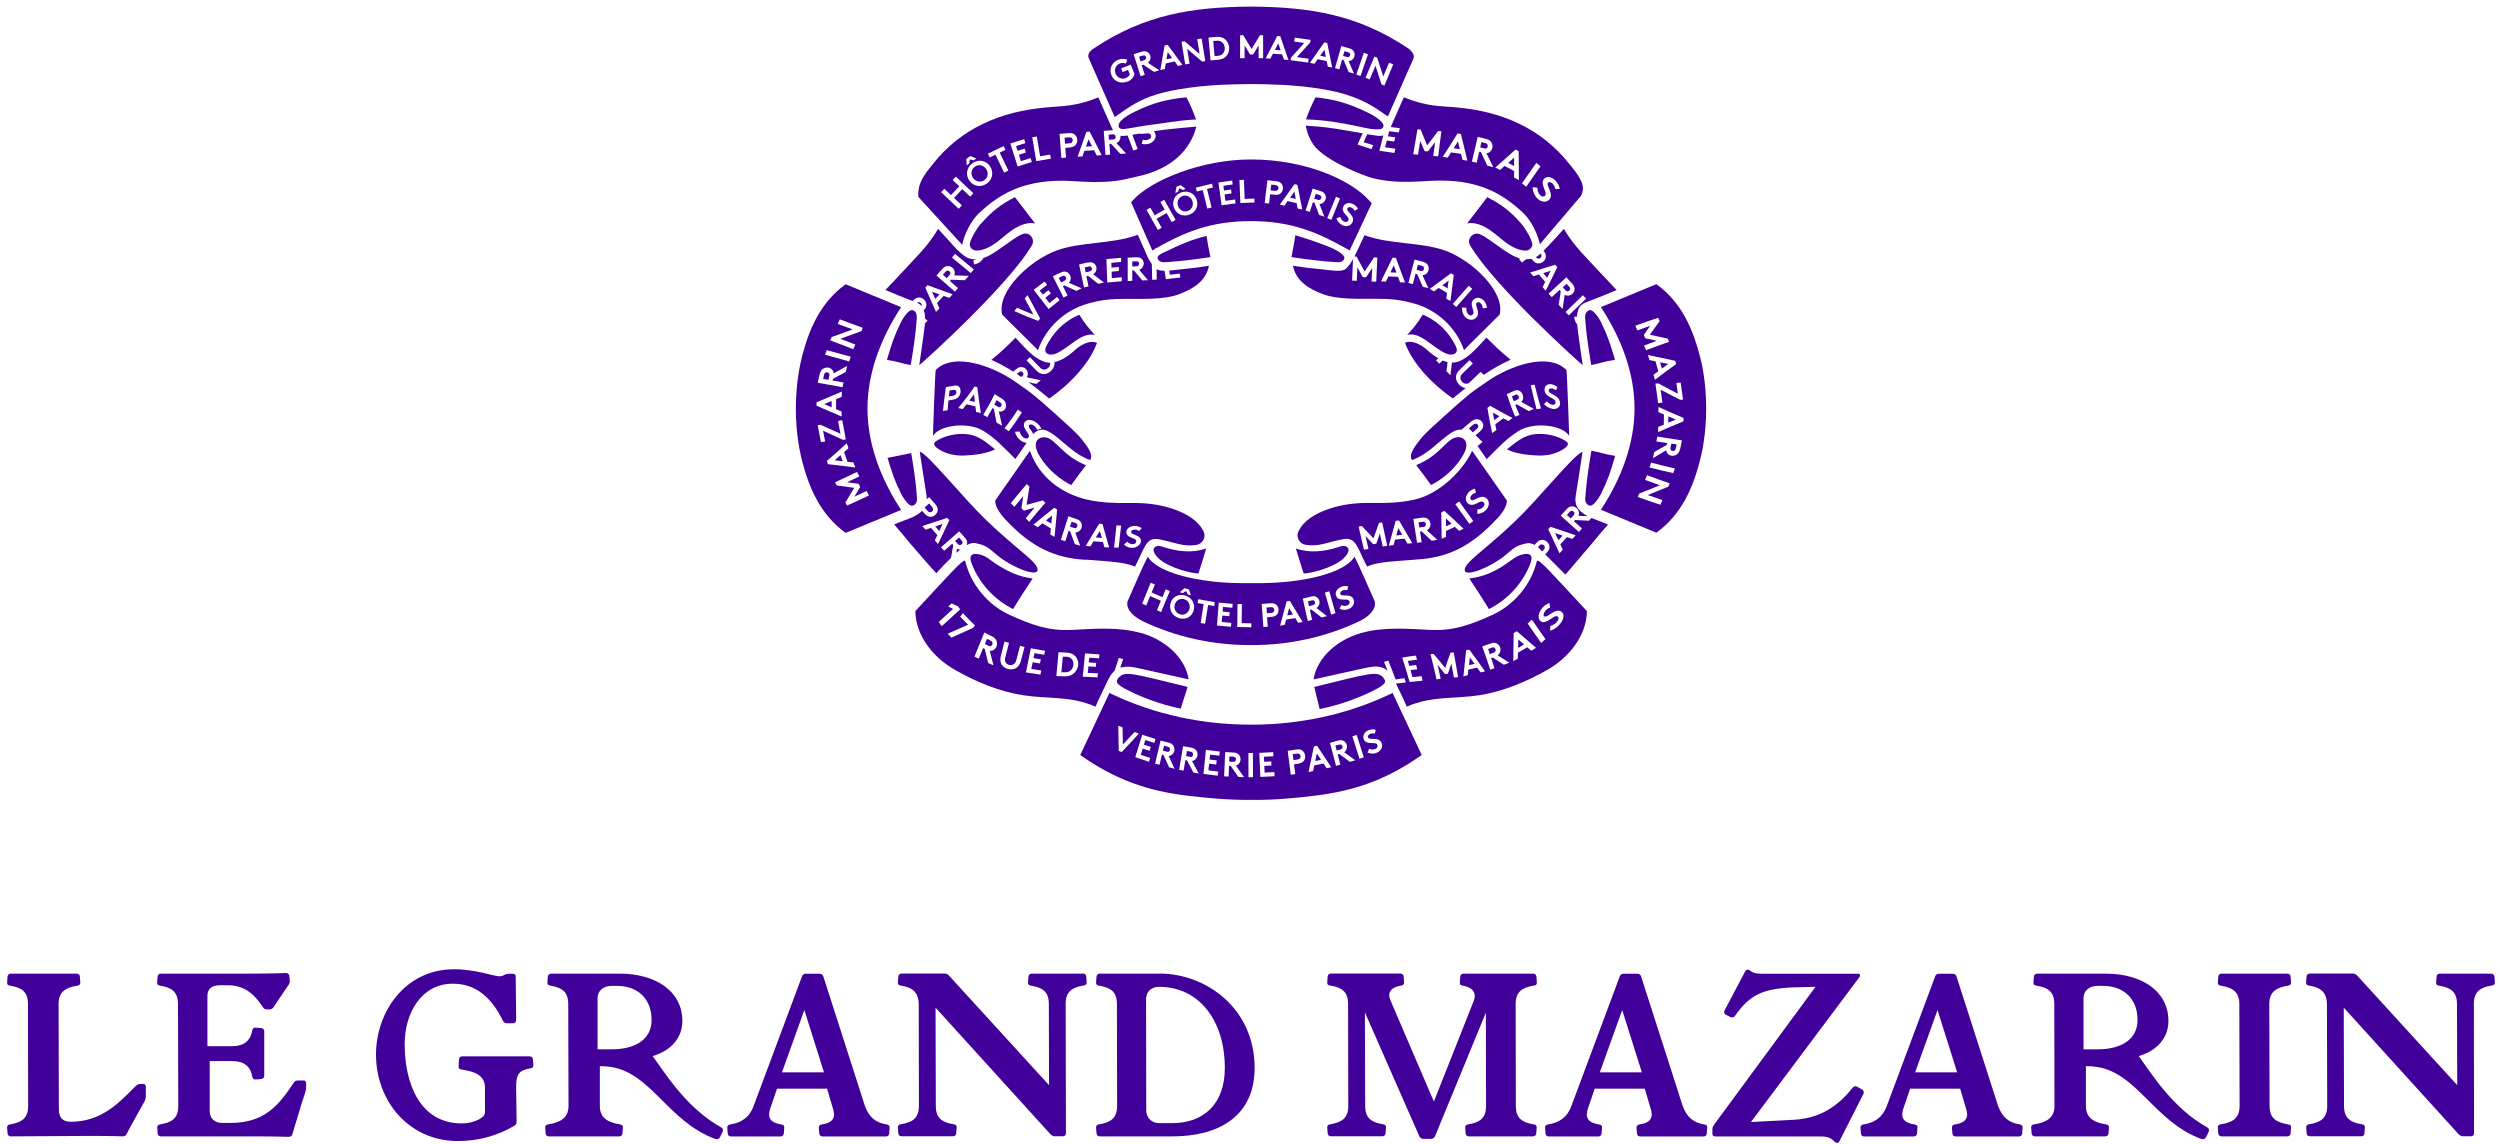 <?xml version="1.0" encoding="UTF-8"?>
<svg xmlns="http://www.w3.org/2000/svg" id="Calque_1" viewBox="0 0 273.61 125.15">
  <defs>
    <style>
      .cls-1 {
        fill: #410099;
      }
    </style>
  </defs>
  <path class="cls-1" d="M97.07,123.07c-1.28-.2-1.95-.82-2.4-2l-4.57-14.23c-.05-.15-.2-.27-.37-.27h-1.58c-.17,0-.32.12-.37.27l-5.31,14.23c-.44,1.19-1.28,1.8-2.57,2-.22.03-.32.17-.3.37l.05.64c.02.17.15.3.35.3h5.43c.2,0,.32-.12.35-.3l.05-.64c.03-.2-.07-.35-.3-.37-1.28-.2-1.56-.79-1.23-1.75l.74-2.17h5.48l.64,2.17c.32.94.05,1.56-1.24,1.75-.22.03-.32.17-.3.37l.05.64c.02.17.15.3.35.3h6.94c.2,0,.32-.12.35-.3l.05-.64c.02-.2-.07-.35-.3-.37ZM85.58,117.36l2.45-6.82,2.15,6.82h-4.6ZM118.54,106.56h-5.63c-.2,0-.32.12-.35.3l-.05.64c-.02.2.07.35.3.37,1.29.2,1.98.67,1.98,2l.02,8.89-10.97-12.01c-.12-.12-.25-.2-.45-.2h-4.72c-.2,0-.32.12-.35.3l-.05.64c-.03.2.07.35.3.37,1.29.2,1.98.74,1.98,2.07l.02,11.12c0,1.33-.72,1.8-2,2-.22.03-.32.17-.3.37l.05.64c.02.17.15.3.35.3h5.63c.2,0,.32-.12.35-.3l.05-.64c.03-.2-.07-.35-.3-.37-1.28-.2-1.98-.67-1.98-2l-.03-10.77,12.58,13.86c.1.1.27.22.45.22h.89c.2,0,.35-.12.35-.3l-.03-14.21c0-1.33.72-1.8,2-2,.22-.03.32-.17.3-.37l-.05-.64c-.03-.17-.15-.3-.35-.3ZM71.42,115.58c2.05-.59,3.26-2.02,3.26-3.83,0-3.36-3.04-5.19-6.84-5.19h-7.51c-.2,0-.35.12-.37.3l-.05.64c-.02.2.07.35.3.37,1.28.2,1.98.67,1.98,2l.03,11.19c0,1.33-.96,1.8-2.25,2-.22.03-.32.17-.3.37l.05.64c.02.17.15.3.34.3h7.71c.2,0,.32-.12.35-.3l.05-.64c.03-.2-.07-.35-.3-.37-1.28-.2-2.22-.67-2.22-2v-4.37c2.45-.02,4.03.94,6.47,3.39,1.85,1.83,3.51,3.58,6.15,4.57.2.07.42.02.52-.17l.3-.62c.07-.2.03-.37-.15-.47-3.83-2.12-6.15-5.96-7.51-7.81ZM66.98,114.84h-1.58v-5.61c0-.79.64-1.33,1.51-1.33h.62c2.27,0,3.78,1.41,3.78,3.73s-2.08,3.21-4.32,3.21ZM57.98,115.61h-7.39c-.2,0-.32.12-.35.3l-.05.77c-.02.2.07.35.3.37,1.28.2,2.59.52,2.59,2v2.64c0,.2-.07.4-.22.52-.52.44-1.36.74-2.32.74-4.62,0-6.25-4.42-6.25-8.67,0-3.48,1.88-6.62,5.26-6.62,2.64,0,4.3,1.63,5.48,4.03.1.2.25.3.44.3h.67c.2,0,.35-.15.35-.35l-.05-4.79c0-.17-.1-.27-.27-.27h-.52c-.47,0-.47.27-1.01.27-.59,0-2.57-.77-4.94-.77-5.41,0-8.55,4.72-8.55,9.34,0,5.04,3.56,9.46,8.97,9.46,2.35,0,4.42-.64,6.15-1.66.2-.12.27-.27.27-.45l-.05-3.85c0-1.33.3-1.8,1.58-2,.22-.03.32-.17.3-.37l-.05-.64c-.02-.17-.15-.3-.35-.3ZM15.66,118.64h-.37c-.17,0-.32.1-.47.25-1.68,1.68-3.63,3.88-7.07,3.88-.92,0-1.31-.47-1.31-1.36l-.03-11.54c0-1.33.79-1.8,2.08-2,.22-.03.32-.17.3-.37l-.05-.64c-.02-.17-.15-.3-.35-.3H1.18c-.2,0-.32.12-.35.3l-.05.64c-.02.2.07.35.3.37,1.29.2,1.98.67,1.98,2l.02,11.19c0,1.33-.72,1.8-2,2-.22.03-.32.17-.3.37l.05.64c.03.17.15.3.35.3l8.6-.05c2.79,0,3.66.05,3.66.05.25,0,.35-.12.42-.27.59-1.14,1.26-2.3,1.93-3.51.1-.17.17-.4.17-.62v-1.04c0-.17-.1-.3-.3-.3ZM33.2,118.25h-.59c-.2,0-.35.07-.47.25-1.7,2.59-3.26,4.4-6.97,4.4h-.79c-.91,0-1.43-.47-1.43-1.36v-5.41h2.49c1.21,0,1.98.54,2.17,1.71.05.22.17.32.37.3l.64-.05c.17-.03.3-.15.3-.35v-4.87c0-.2-.12-.32-.3-.35l-.64-.05c-.2-.02-.32.08-.37.3-.2,1.16-.96,1.73-2.17,1.73h-2.74v-5.46c0-.79.42-1.21,1.38-1.21h.89c2.22,0,3.24,1.58,3.78,2.37.1.15.22.27.42.27h.34c.2,0,.35-.12.45-.27.62-.92,1.11-1.68,1.63-2.42.12-.17.15-.35.12-.52l-.05-.47c-.03-.17-.15-.3-.35-.3,0,0-1.56.07-4.59.07h-9.12c-.2,0-.32.12-.35.3l-.05.64c-.02.2.07.35.3.37,1.28.2,1.98.67,1.98,2l.03,11.19c0,1.33-.72,1.8-2,2-.22.03-.32.17-.3.37l.05.64c.03.17.15.3.35.3h9.86c2.79,0,4.1.05,4.1.05.25,0,.37-.1.42-.27.45-1.43.94-3.21,1.41-4.57.05-.17.1-.35.1-.52v-.52c0-.17-.1-.3-.3-.3ZM221.09,123.07c-1.28-.2-1.95-.82-2.4-2l-4.57-14.23c-.05-.15-.2-.27-.37-.27h-1.58c-.17,0-.32.12-.37.27l-5.31,14.23c-.45,1.19-1.29,1.8-2.57,2-.22.03-.32.17-.3.37l.05.64c.02.17.15.3.35.3h5.43c.2,0,.32-.12.35-.3l.05-.64c.03-.2-.07-.35-.3-.37-1.28-.2-1.56-.79-1.24-1.75l.74-2.17h5.48l.64,2.17c.32.94.05,1.56-1.24,1.75-.22.03-.32.17-.3.37l.05.64c.03.17.15.3.35.3h6.94c.2,0,.32-.12.34-.3l.05-.64c.02-.2-.07-.35-.3-.37ZM209.6,117.36l2.45-6.82,2.15,6.82h-4.6ZM126.91,106.56h-6.55c-.2,0-.32.12-.35.3l-.05.64c-.02.2.07.35.3.37,1.29.2,1.98.67,1.98,2l.02,11.19c0,1.33-.72,1.8-2,2-.22.03-.32.17-.3.37l.05.64c.03.17.15.3.35.3h7.98c4.97,0,8.99-2.15,8.97-7.54-.02-6.5-5.34-10.28-10.4-10.28ZM128.27,122.92h-1.41c-.86,0-1.41-.64-1.41-1.38l-.02-12.21c0-.72.52-1.33,1.41-1.33,4.45,0,7.21,3.76,7.21,8.87,0,4-2.35,6.05-5.78,6.05ZM250.44,107.87c.22-.03.32-.17.3-.37l-.05-.64c-.02-.17-.15-.3-.35-.3h-7.21c-.2,0-.32.12-.35.3l-.05.64c-.02.2.07.35.3.37,1.28.2,2.05.67,2.05,2l.03,11.19c0,1.33-.79,1.8-2.08,2-.22.03-.32.17-.3.37l.05.64c.02.17.15.3.35.3h7.21c.2,0,.32-.12.35-.3l.05-.64c.03-.2-.07-.35-.3-.37-1.28-.2-2.05-.67-2.05-2l-.03-11.19c0-1.33.79-1.8,2.08-2ZM273,106.86c-.03-.17-.15-.3-.35-.3h-5.63c-.2,0-.32.12-.35.3l-.05.64c-.02.2.07.35.3.37,1.28.2,1.98.67,1.98,2l.03,8.89-10.97-12.01c-.12-.12-.25-.2-.45-.2h-4.72c-.2,0-.32.12-.35.3l-.05.64c-.02.2.07.35.3.37,1.28.2,1.98.74,1.98,2.07l.03,11.12c0,1.33-.72,1.8-2,2-.22.03-.32.17-.3.37l.05.64c.02.17.15.3.35.3h5.63c.2,0,.32-.12.34-.3l.05-.64c.03-.2-.07-.35-.3-.37-1.28-.2-1.98-.67-1.98-2l-.03-10.77,12.58,13.86c.1.1.27.22.44.22h.89c.2,0,.35-.12.35-.3l-.02-14.21c0-1.33.72-1.8,2-2,.22-.03.32-.17.3-.37l-.05-.64ZM234.06,115.58c2.05-.59,3.26-2.02,3.26-3.83,0-3.36-3.04-5.19-6.84-5.19h-7.51c-.2,0-.35.12-.37.3l-.05.64c-.02.2.07.35.3.37,1.29.2,1.98.67,1.98,2l.02,11.19c0,1.33-.96,1.8-2.25,2-.22.03-.32.17-.3.37l.05.64c.03.17.15.3.35.3h7.71c.2,0,.32-.12.35-.3l.05-.64c.02-.2-.08-.35-.3-.37-1.28-.2-2.22-.67-2.22-2v-4.37c2.44-.02,4.03.94,6.47,3.39,1.85,1.83,3.51,3.58,6.15,4.57.2.07.42.02.52-.17l.3-.62c.07-.2.02-.37-.15-.47-3.83-2.12-6.15-5.96-7.51-7.81ZM229.61,114.84h-1.58v-5.61c0-.79.64-1.33,1.51-1.33h.62c2.27,0,3.78,1.41,3.78,3.73s-2.08,3.21-4.32,3.21ZM167.9,107.87c.22-.03.32-.17.3-.37l-.05-.64c-.03-.17-.15-.3-.35-.3h-7.63c-.2,0-.32.12-.35.3l-.05.64c-.03.2.07.35.3.37,1.28.2,1.51.99,1.23,1.65l-4.37,11.04-4.77-11.12c-.3-.69-.07-1.38,1.21-1.58.22-.03.32-.17.3-.37l-.05-.64c-.03-.17-.15-.3-.35-.3h-7.61c-.2,0-.32.12-.35.3l-.05.64c-.03.2.07.35.3.37,1.28.2,1.98.67,1.98,2l.02,11.19c0,1.33-.72,1.8-2,2-.22.03-.32.17-.3.37l.05.64c.02.17.15.3.35.3h5.63c.2,0,.32-.12.35-.3l.05-.64c.02-.2-.07-.35-.3-.37-1.28-.2-1.98-.67-1.98-2l-.03-10.25,5.95,13.54c.07.15.2.3.42.3h.89c.22,0,.35-.15.42-.3l5.56-13.51.02,10.23c0,1.33-.69,1.8-1.98,2-.22.03-.32.17-.3.37l.05.64c.02.17.15.3.35.3h7.02c.2,0,.32-.12.35-.3l.05-.64c.02-.2-.07-.35-.3-.37-1.28-.2-1.98-.67-1.98-2l-.02-11.19c0-1.33.72-1.8,2-2ZM186.57,123.07c-1.28-.2-1.95-.82-2.4-2l-4.57-14.23c-.05-.15-.2-.27-.37-.27h-1.58c-.17,0-.32.12-.37.27l-5.31,14.23c-.44,1.19-1.28,1.8-2.57,2-.22.03-.32.17-.3.37l.05.64c.02.17.15.3.35.3h5.43c.2,0,.32-.12.35-.3l.05-.64c.02-.2-.07-.35-.3-.37-1.28-.2-1.56-.79-1.24-1.75l.74-2.17h5.48l.64,2.17c.32.94.05,1.56-1.24,1.75-.22.03-.32.17-.3.37l.05.64c.02.17.15.3.35.3h6.94c.2,0,.32-.12.34-.3l.05-.64c.03-.2-.07-.35-.3-.37ZM175.09,117.36l2.45-6.82,2.15,6.82h-4.59ZM203.75,119.21l-.49-.27c-.25-.12-.45,0-.54.15-1.73,2.17-3.68,3.29-6.35,3.46l-4.74.25,11.91-15.91c.08-.12.03-.32-.15-.32h-10.38c-.79,0-1.11-.05-1.46-.35-.2-.15-.45-.12-.54.07l-2.27,4.3c-.1.2-.03.4.15.47l.49.25c.22.1.42,0,.52-.15,1.7-2.45,3.24-2.91,6.13-3.09l2.67-.07-11.09,15.07c-.1.15-.2.3-.2.52v.49c0,.17.12.3.3.3h11.56c.74,0,1.11.15,1.51.57.15.17.45.17.52-.02l2.64-5.21c.1-.2,0-.42-.17-.49Z"></path>
  <g>
    <path class="cls-1" d="M171.43,40.49c-1.98-1.98-6.18-.45-8.62,1.23-1.95,1.34-2.06,1.41-4.65,3.74-.91.82-2.24,1.99-2.69,2.59-.45.59-1.37,1.65-.94,2.3,1.63-.56,2.8-1.92,3.99-2.77.41-.29.87-.6,1.37-.55.01,0,.03,0,.04.01l.2-.16c.26-.22.52-.44.76-.65.29-.25.51-.35.73-.35.19,0,.39.08.52.22.13.14.21.34.19.52-.02.21-.13.41-.42.66-.14.12-.28.24-.42.36.25.24.5.49.77.73-.13.11-.26.21-.39.32h0s-.03.02-.03.02c-.01.01-.02.02-.04.03h0s-.09.07-.09.07c.3.44.66.95,1,1.44,1.61-1.61,2.19-2.25,3.49-3.08,1.64-1.04,4.84-.67,5.54.54.01.02-.25-7.17-.3-7.22ZM165.1,46.08c-.19-.1-.38-.2-.57-.3-.29.22-.59.44-.89.67.05.2.09.41.14.61-.16.11-.31.22-.47.34-.21-.92-.38-1.84-.52-2.76.1-.08.2-.15.3-.23.76.44,1.58.89,2.44,1.34-.14.11-.28.22-.43.33ZM167.3,44.99c-.45-.25-.88-.49-1.3-.74-.05.02-.11.05-.16.07.14.36.3.73.46,1.09-.16.06-.31.13-.47.19-.35-.82-.65-1.64-.92-2.46.27-.12.54-.24.8-.36.22-.1.39-.1.54-.03.16.07.31.22.39.41.08.2.08.41.02.59-.03.09-.09.17-.16.24.44.25.9.51,1.37.76-.18.08-.36.16-.55.24ZM168.17,44.79c-.23-.87-.44-1.75-.64-2.62.14-.03.28-.05.42-.08.22.87.45,1.75.7,2.62-.16.03-.32.05-.48.08ZM169.93,44.74c-.35-.04-.68-.23-.95-.51.1-.1.21-.2.31-.3.15.18.38.34.61.37.22.03.36-.09.35-.29-.03-.34-.5-.44-.84-.69-.2-.15-.36-.35-.37-.64-.02-.47.34-.68.72-.63.23.03.46.12.7.33-.06.12-.13.23-.19.35-.11-.11-.27-.2-.43-.22-.17-.02-.36.03-.34.24.02.43,1.13.43,1.24,1.32.05.47-.34.75-.81.69Z"></path>
    <path class="cls-1" d="M116.12,30.92c.12-.06.25-.12.37-.19.13-.06.17-.12.19-.18.02-.06.01-.14-.02-.21-.03-.07-.09-.12-.16-.15-.06-.02-.13-.02-.26.04-.12.06-.25.12-.37.18.08.17.17.33.25.5Z"></path>
    <path class="cls-1" d="M166.17,69.99c0,.31-.01.62-.02.92.21-.12.43-.25.65-.38-.21-.18-.41-.36-.63-.55Z"></path>
    <path class="cls-1" d="M139.57,20.25l-.44-.05-.08.63.44.05c.16.02.25,0,.32-.06.06-.05.1-.12.11-.2,0-.08,0-.16-.06-.22-.05-.07-.13-.12-.29-.14Z"></path>
    <path class="cls-1" d="M146.54,81.49c-.13.04-.26.07-.39.11.05.18.09.36.14.54.13-.04.26-.07.39-.11.14-.04.19-.08.22-.14.03-.06.04-.14.02-.21-.02-.08-.07-.14-.12-.17-.05-.03-.12-.05-.26-.01Z"></path>
    <path class="cls-1" d="M149.82,21.91c-2.03-2.26-7.04-4.46-12.91-4.46-5.34,0-10.92,2.23-12.95,4.5h0s-.12.13-.12.13c0,0,0,0,0,0h0s-.05.05-.05.05l2.33,5.29.25-.17c3.25-1.84,6.1-3.05,10.53-3.05s7.28,1.21,10.53,3.05l.27.17,2.43-5.17s-.11-.12-.32-.35ZM128.75,20.44l.47-.18.54.41-.3.12-.38-.2-.15.41-.3.12.13-.67ZM128.24,24.31l-.56-.99-1.1.62.56.99-.42.24-1.24-2.2.42-.24.47.83,1.1-.62-.47-.83.42-.24,1.24,2.2-.42.24ZM130.18,23.49c-.73.28-1.44-.07-1.69-.74-.26-.67.04-1.41.77-1.68.73-.28,1.44.07,1.69.74.26.67-.04,1.41-.77,1.68ZM132.6,22.71l-.47.12-.5-2.03-.65.16-.1-.42,1.77-.44.1.42-.65.16.5,2.03ZM133.7,22.47l-.35-2.5,1.5-.21.06.43-1.02.14.07.52.77-.11.06.43-.77.11.1.7,1.05-.15.06.43-1.53.21ZM135.75,22.22l-.1-2.52.49-.02.08,2.09,1.06-.04.02.43-1.55.06ZM139.01,21.26l-.12,1.02-.48-.06.3-2.5.94.11c.32.04.5.14.62.3.11.14.16.35.14.54s-.12.38-.26.5c-.15.13-.36.18-.68.14l-.46-.05ZM142.02,22.83l-.11-.6-.99-.22-.35.5-.5-.11,1.6-2.24.33.07.52,2.7-.5-.11ZM145.06,21.84c-.06.19-.2.34-.37.42-.08.04-.18.06-.29.06l.54,1.39-.57-.19-.51-1.34-.17-.05-.34,1.06-.46-.15.78-2.4.88.28c.25.08.38.2.47.35.09.17.12.37.05.56ZM145.26,23.88l.95-2.34.45.18-.95,2.34-.45-.18ZM146.91,24.64c-.3-.15-.53-.41-.65-.74l.43-.16c.06.21.21.41.41.51.19.09.39.04.47-.12.14-.29-.26-.53-.48-.86-.13-.19-.2-.42-.07-.67.2-.41.68-.46,1.06-.27.23.11.42.27.55.53l-.38.21c-.05-.13-.17-.27-.32-.34-.16-.08-.38-.1-.47.08-.18.37.92.76.55,1.53-.19.4-.69.51-1.1.31Z"></path>
    <path class="cls-1" d="M151.4,74.17c-.67-.78-1.41-.49-7.56,1.01l.59,2.42c2.36-.47,4.57-1.35,5.92-2.04,1.35-.69,1.42-.94,1.04-1.39Z"></path>
    <path class="cls-1" d="M124.59,29.06c.05-.05.08-.12.08-.2,0-.08-.03-.15-.07-.19-.04-.05-.11-.08-.26-.07-.14,0-.28.01-.42.02,0,.18,0,.37,0,.55.14,0,.28-.01.42-.02.15,0,.21-.04.26-.09Z"></path>
    <path class="cls-1" d="M126.7,28.27c.04.18.2.32.37.38.18.06.37.05.55.04,1.69-.1,3.18-.31,4.85-.55-.17-.83-.26-1.33-.43-2.32-1.8.46-2.86.94-4.47,1.72-.32.15-.95.39-.88.74Z"></path>
    <path class="cls-1" d="M144.38,21.34l-.38-.12-.17.52.38.12c.13.04.2.04.26,0,.06-.03.11-.09.13-.16.02-.07.02-.15,0-.21-.03-.06-.08-.11-.21-.15Z"></path>
    <path class="cls-1" d="M119.24,29.71c.14-.04.2-.08.23-.14.03-.06.05-.14.03-.21-.02-.07-.06-.14-.11-.17-.05-.04-.12-.05-.27-.02-.14.03-.27.07-.41.1.04.18.08.36.11.54.14-.03.27-.07.41-.1Z"></path>
    <path class="cls-1" d="M163.27,70.89c-.14.05-.27.1-.41.14.06.19.13.37.19.55.13-.05.27-.09.4-.14.14-.05.19-.1.22-.17.03-.06.03-.15,0-.22-.03-.08-.08-.14-.14-.18-.06-.03-.13-.04-.28,0Z"></path>
    <path class="cls-1" d="M161.39,72.66c-.17-.24-.34-.47-.52-.71-.03.28-.07.56-.1.84.21-.04.41-.09.62-.13Z"></path>
    <polygon class="cls-1" points="141.19 21.63 141.82 21.77 141.66 20.97 141.19 21.63"></polygon>
    <polygon class="cls-1" points="171.01 58.62 170.2 58.35 170.56 59.13 171.01 58.62"></polygon>
    <path class="cls-1" d="M171.32,48.24c-.96-.58-2.18-.84-3.35-.72-1.17.12-1.95.79-3.05,1.66.99.48,2.1.6,3.23.67,1.14.07,2.33-.19,3.17-.85.17-.13.33-.32.26-.5-.04-.11-.16-.19-.27-.26Z"></path>
    <path class="cls-1" d="M183.05,49.36c.08.01.16,0,.22-.05.06-.04.11-.1.14-.25.03-.14.06-.28.09-.43-.19-.03-.38-.05-.58-.08-.03.14-.06.29-.09.43-.03.15-.01.22.03.27.04.05.11.09.19.1Z"></path>
    <path class="cls-1" d="M182.59,45.57c0,.23,0,.46-.01.69.27-.12.55-.23.82-.34-.27-.11-.54-.23-.81-.35Z"></path>
    <path class="cls-1" d="M166.07,43.2c-.06-.03-.12-.04-.24.02-.12.05-.24.1-.36.16.06.18.13.35.2.53.12-.05.24-.1.36-.16.13-.05.17-.11.19-.17.02-.06.02-.14-.01-.21-.03-.07-.08-.13-.14-.16Z"></path>
    <path class="cls-1" d="M104.33,42.67c-.14.02-.28.05-.41.07-.02.22-.05.44-.07.65.14-.02.29-.05.43-.07.16-.03.24-.08.3-.15.06-.07.09-.15.09-.23,0-.09-.02-.16-.06-.21-.05-.05-.12-.08-.28-.06Z"></path>
    <path class="cls-1" d="M109.42,44.01c-.12-.07-.24-.14-.35-.22-.08.16-.16.32-.25.49.12.07.24.15.36.22.13.08.2.08.26.06.06-.02.12-.07.15-.13.03-.07.04-.15.02-.21-.02-.07-.06-.13-.18-.2Z"></path>
    <path class="cls-1" d="M106.09,43.85c.2.05.4.09.6.14-.03-.28-.06-.56-.09-.84-.16.23-.33.46-.51.69Z"></path>
    <path class="cls-1" d="M186.04,38.96c-.74-2.86-1.97-5.85-4.76-7.86-2.02.84-4.05,1.67-6.07,2.51,2.24,3.42,3.68,7.23,3.68,11.09s-1.44,7.67-3.68,11.09c2.02.84,4.05,1.67,6.07,2.51,2.79-2.01,4.02-5,4.76-7.86.19-.72.69-2.84.69-5.68s-.43-4.83-.69-5.81ZM183.94,41.88c.09.62.17,1.24.26,1.85-.1.01-.21.02-.31.03-.71-.36-1.42-.73-2.14-1.11.06.47.13.94.19,1.41-.16.02-.31.04-.47.06-.1-.71-.19-1.41-.29-2.13.1,0,.21-.02.31-.03.71.39,1.43.76,2.14,1.13-.05-.39-.11-.79-.16-1.18.16-.01.31-.03.47-.04ZM183.45,39.85c-.78.55-1.56,1.12-2.33,1.72-.05-.18-.1-.36-.15-.55.17-.13.34-.26.52-.39-.1-.36-.21-.73-.31-1.09-.22-.04-.44-.09-.66-.13-.05-.18-.1-.37-.16-.56,1,.21,2,.42,2.99.64.03.12.07.24.1.36ZM178.97,35.65c.84-.31,1.67-.6,2.51-.87.05.12.11.24.16.36-.36.49-.71.98-1.07,1.49.65.14,1.29.29,1.94.43.05.12.11.24.16.35-.84.29-1.67.6-2.51.92-.08-.17-.15-.34-.23-.51.46-.18.93-.36,1.4-.52-.42-.09-.85-.18-1.27-.28-.05-.12-.11-.24-.16-.36.23-.34.46-.67.7-1-.47.16-.93.33-1.4.5-.08-.17-.16-.35-.23-.53ZM182.59,53.26c-.75.31-1.51.61-2.26.92.54.19,1.08.37,1.61.55-.08.17-.15.34-.22.51-.82-.26-1.65-.55-2.48-.85.05-.12.1-.25.16-.37.75-.31,1.51-.61,2.26-.91-.54-.19-1.08-.39-1.62-.59.07-.17.15-.34.22-.52.83.32,1.66.62,2.48.9-.05.12-.11.24-.16.35ZM183.13,51.78c-.87-.19-1.73-.4-2.6-.62.06-.18.11-.35.17-.53.87.23,1.73.44,2.6.64-.06.17-.11.34-.17.51ZM183.87,49.15c-.06.27-.17.44-.32.56-.17.13-.38.2-.6.17-.22-.03-.39-.14-.5-.31-.05-.08-.09-.18-.1-.29-.48.28-.96.57-1.44.86.04-.22.09-.44.13-.66.46-.27.93-.54,1.39-.8.01-.06.03-.13.04-.19-.4-.06-.8-.12-1.19-.18.04-.18.07-.35.11-.53.9.15,1.8.29,2.69.42-.07.32-.14.64-.2.96ZM184.25,46.11c-.93.38-1.85.77-2.78,1.18,0-.19,0-.37.01-.56.2-.09.41-.18.61-.26,0-.37.01-.73.02-1.1-.2-.09-.4-.18-.61-.27,0-.19,0-.37.01-.56.91.42,1.83.82,2.74,1.2,0,.12,0,.24,0,.36Z"></path>
    <path class="cls-1" d="M171.75,31.81c.06-.05.09-.13.1-.19,0-.07-.01-.14-.11-.25l-.29-.31-.42.38.29.31c.1.11.17.14.23.14.07,0,.14-.03.2-.08Z"></path>
    <path class="cls-1" d="M182.57,39.83c-.29-.06-.59-.12-.88-.18.06.23.13.46.19.69.23-.17.46-.34.69-.5Z"></path>
    <polygon class="cls-1" points="169.33 30.4 169.7 29.64 168.89 29.89 169.33 30.4"></polygon>
    <path class="cls-1" d="M173.5,54.38c-.01.19-.02.39.05.57.07.18.23.35.45.39.42.07,1.05-.95,1.22-1.29.78-1.6,1-2.29,1.55-4.16-1.2-.17-1.6-.39-2.6-.56-.29,1.74-.54,3.29-.66,5.05Z"></path>
    <path class="cls-1" d="M164.1,45.55c-.25-.13-.49-.26-.72-.39.05.27.1.54.16.82.19-.14.38-.28.56-.42Z"></path>
    <path class="cls-1" d="M175.21,35.23c-.17-.34-.8-1.36-1.22-1.29-.22.04-.38.21-.45.39-.07.18-.06.38-.05.57.12,1.76.38,3.31.66,5.05,1-.18,1.4-.4,2.6-.57-.56-1.88-.77-2.57-1.55-4.16Z"></path>
    <path class="cls-1" d="M168.93,60.2c.12-.13.14-.22.14-.31,0-.08-.04-.16-.11-.22-.07-.06-.15-.09-.23-.09-.09,0-.18.04-.3.17l-.11.12.46.48.14-.15Z"></path>
    <path class="cls-1" d="M109.7,34.44c1.14,1.17,2.6,2.56,3.74,3.72.2.2.16.2.16.18.82-2.42,2.88-4.35,5.32-5.07,1.63-.48,2.73-.57,4.43-.56,1.7,0,4.08.1,5.67-.5,1.59-.6,2.97-1.45,3.29-3.12-1.24.19-1.52.24-2.99.38-.44.04-.92.11-1.36.15.02.15.05.3.07.45.36-.05.73-.09,1.09-.13.02.14.04.29.06.43-.53.05-1.06.12-1.58.19-.05-.31-.1-.62-.15-.93,0,0,0,0,0,0-.33,0-.61-.03-.81-.14-.04-.02-.06-.04-.06-.04,0,.38.01.77.02,1.15-.17,0-.33.01-.5.02-.01-.57-.03-1.15-.04-1.72h0c-.29-.41-.4-.63-.42-.69-.39-.87-1.11-2.51-1.11-2.51-2.89,1.04-6.2.74-8.88,1.71-2.92,1.06-6.58,4.48-5.97,7.01ZM124.37,28.16c.27-.01.45.05.58.17.14.13.23.31.23.51,0,.2-.09.39-.24.53-.07.07-.16.12-.26.16.32.38.64.76.96,1.14-.21,0-.41.01-.62.02-.3-.37-.61-.73-.92-1.09-.06,0-.12,0-.18,0,0,.38,0,.75,0,1.13-.17,0-.33.02-.5.03,0-.85,0-1.7,0-2.56.32-.02.64-.04.96-.05ZM113.62,35.12c-.86-.32-1.74-.68-2.61-1.08.1-.12.2-.24.3-.36.6.27,1.2.52,1.79.75-.31-.58-.63-1.17-.95-1.76.1-.12.2-.25.31-.37.47.86.93,1.71,1.38,2.55-.07.09-.14.18-.21.26ZM114.77,33.83c-.54-.69-1.08-1.39-1.64-2.11.39-.3.79-.6,1.19-.91.09.12.19.24.28.36-.27.21-.54.42-.81.63.11.15.23.29.34.44.2-.16.4-.32.61-.48.09.12.19.24.28.35-.2.16-.41.32-.61.48.15.19.3.39.45.58.28-.22.55-.44.83-.67.09.12.18.23.28.35-.41.33-.81.66-1.21.98ZM122.7,28.23c0,.15,0,.29,0,.44-.36.03-.71.06-1.07.09,0,.18.01.35.02.53.27-.02.54-.05.8-.07,0,.15,0,.29.01.44-.27.02-.53.05-.8.07,0,.24.01.48.02.71.36-.03.73-.07,1.09-.1,0,.15,0,.29,0,.44-.53.04-1.06.09-1.59.14-.03-.85-.06-1.71-.09-2.56.53-.05,1.06-.09,1.58-.14ZM119.06,28.74c.27-.06.45-.03.6.05.17.09.29.25.33.45.04.2-.01.4-.12.57-.06.08-.13.15-.23.21.4.3.79.6,1.18.9-.2.05-.4.1-.61.15-.37-.29-.75-.58-1.13-.88-.06.02-.12.03-.18.04.08.37.16.74.23,1.11-.16.04-.32.08-.49.12-.18-.83-.36-1.67-.54-2.51.31-.08.63-.15.94-.23ZM116.67,29.75c.19.05.35.18.44.37.09.18.1.39.03.58-.03.09-.09.18-.16.25.47.2.93.41,1.39.6-.18.1-.37.19-.55.29-.44-.2-.88-.39-1.33-.6-.05.03-.11.05-.16.08.17.34.34.68.51,1.02-.15.08-.29.15-.44.23-.38-.77-.77-1.55-1.17-2.33.28-.14.56-.27.85-.41.24-.12.43-.13.6-.08Z"></path>
    <polygon class="cls-1" points="158.43 31.56 158.54 30.71 157.85 31.22 158.43 31.56"></polygon>
    <path class="cls-1" d="M168.21,61.37c-.61,2.58-2.47,4.83-4.88,5.93-2.32,1.05-4.23,1.77-6.78,1.64-2.55-.13-5.16-.35-7.61.35-2.45.7-4.77,2.55-5.18,5.07,1.74-.38,3.64-.8,5.55-1.23.68-.15,1.41-.3,2.05-.04.19.08.36.19.51.32-.14-.32-.27-.66-.4-.98.16-.04.31-.09.47-.13.27.67.54,1.35.8,2.06.32-.04.64-.09.97-.14.05.16.1.31.15.47-.36.04-.72.08-1.08.12.04.08.07.15.11.23.38.81.65,1.28,1.07,2.3,2.71-1.19,5.21-.84,7.86-1.24,2.66-.4,5.25-1.49,7.58-2.82,2.33-1.34,4.24-3.72,4.28-6.4-3.92-4.2-5.13-5.62-5.45-5.51ZM154.28,74.65c-.27-.94-.54-1.83-.82-2.68.5-.09,1-.16,1.5-.22.04.15.08.3.12.45-.34.04-.67.08-1,.13.06.18.11.36.16.55.25-.04.5-.07.75-.1.04.16.08.31.12.47-.25.03-.49.06-.74.09.07.25.14.51.22.77.33-.04.66-.08.99-.11.04.16.08.33.12.49-.48.05-.95.1-1.42.15ZM159.12,74.14c-.09-.51-.18-1.02-.28-1.52-.13.37-.26.74-.38,1.12-.11.01-.21.02-.32.03-.26-.34-.54-.69-.81-1.03.12.51.23,1.03.34,1.55-.15.02-.3.04-.45.06-.21-.95-.43-1.87-.66-2.75.11-.01.23-.02.34-.03.44.5.86,1.01,1.27,1.54.18-.57.38-1.13.58-1.68.12,0,.23-.01.35-.02.17.89.33,1.79.48,2.7-.15.01-.31.03-.46.04ZM162.04,73.59c-.12-.17-.24-.34-.37-.52-.33.07-.65.14-.97.21-.02.21-.05.42-.07.63-.16.04-.31.07-.47.11.09-.96.19-1.9.3-2.85.11-.02.23-.05.35-.07.61.81,1.18,1.62,1.72,2.38-.16.04-.33.07-.49.11ZM164.6,72.76c-.4-.26-.81-.52-1.23-.8-.06.02-.12.04-.17.06.12.38.24.75.36,1.11-.16.05-.31.11-.46.16-.27-.82-.56-1.67-.88-2.54.31-.11.62-.21.93-.33.26-.1.46-.08.63-.01.18.08.33.24.4.45.07.21.04.43-.06.62-.05.09-.11.17-.21.24.44.28.87.55,1.28.81-.2.08-.4.15-.59.22ZM167.6,71.23c-.15-.13-.3-.26-.45-.39-.34.21-.68.4-1.02.59,0,.22-.01.44-.02.66-.17.09-.33.18-.49.27.02-.97.03-1.99.04-3.07.12-.07.24-.14.35-.21.74.65,1.44,1.26,2.1,1.82-.17.11-.35.22-.52.32ZM168.67,70.37c-.46-.67-.95-1.38-1.48-2.13.16-.14.31-.28.47-.42.52.76,1.02,1.47,1.48,2.13-.16.14-.31.28-.47.42ZM169.65,66.5c-.17.04-.37.17-.52.35-.16.2-.27.47-.12.6.31.27,1.25-1.03,1.91-.48.35.28.21.85-.19,1.33-.3.36-.68.61-1.08.74,0-.18.02-.35.02-.53.24-.05.53-.21.73-.46.19-.23.23-.46.09-.57-.25-.2-.7.26-1.14.49-.26.13-.53.19-.75,0-.36-.3-.22-.92.14-1.37.22-.27.48-.49.84-.61.02.18.05.35.07.52Z"></path>
    <path class="cls-1" d="M173.89,56.99l-1.51-.08-.12.14.88.79-.34.38-1.99-1.78.65-.72c.18-.2.36-.28.54-.3.2-.02.4.05.56.19.16.14.24.34.25.54,0,.1-.02.2-.06.3l1.02.05c-.29-.15-.56-.33-.81-.57-.83-.83-.51-1.51-.3-2.95.17-1.16.33-2.04.54-3.52-.81.13-4.61,4.92-7.29,7.5-3.43,3.31-5.76,4.64-5.6,5.49.14.71,2.91-.4,4.43-1.68,1.07-.91,1.25-1.07,2.36-1.31.27-.06.59.04.85.17l.17-.19c.23-.26.43-.35.64-.36.19,0,.4.07.55.21.16.14.26.34.27.53.02.21-.06.42-.29.67l-.18.18,2.21,2.21s.91-1.02,2.03-2.37c1-1.12,1.64-1.99,2.64-3.1-.73-.32-1.31-.51-1.82-.72l-.28.31ZM172.1,58.99l-.61-.21-.72.8.27.58-.36.4-1.23-2.64.24-.27,2.76.93-.36.4Z"></path>
    <path class="cls-1" d="M146.76,28.65c.18-.06.34-.19.37-.38.07-.35-.78-.91-1.75-1.28-.9-.35-1.83-.71-3.61-1.24-.16,1-.26,1.55-.43,2.39,1.67.24,3.16.45,4.85.55.19.01.37.02.55-.04Z"></path>
    <path class="cls-1" d="M167.27,62.2c.15-.32.46-1,.31-1.32-.19-.43-.97-.23-1.41-.05-.44.18-1.16.81-1.96,1.29s-1.89,1.01-3.4,1.19c.74,1.13,1.48,2.25,2.14,3.35,1.89-.94,3.44-2.54,4.32-4.46Z"></path>
    <path class="cls-1" d="M129.41,21.46c-.45.17-.64.66-.47,1.11.17.45.64.68,1.08.51.44-.17.64-.66.47-1.11-.17-.45-.64-.68-1.08-.51Z"></path>
    <path class="cls-1" d="M102.52,48.24c-.11.07-.23.15-.27.26-.07.19.1.37.26.5.83.66,2.03.92,3.17.85,1.14-.07,2.24-.2,3.23-.67-1.09-.87-1.88-1.54-3.05-1.66-1.17-.12-2.39.14-3.35.72Z"></path>
    <path class="cls-1" d="M155.59,29.09l-.41-.11-.14.55.41.11c.14.04.21.02.27-.01.06-.04.1-.1.12-.18.02-.08,0-.16-.02-.22-.03-.06-.09-.11-.23-.15Z"></path>
    <path class="cls-1" d="M111.12,50.25c.44-.64.89-1.3,1.24-1.79-.23-.02-.47-.11-.67-.26-.33-.25-.53-.58-.6-.95.17,0,.35-.01.52-.02.03.22.16.48.38.64.21.16.45.16.57.02.21-.25-.22-.61-.41-1.01-.11-.23-.15-.48.02-.7.27-.35.8-.25,1.21.04.25.18.45.39.59.7-.15.04-.31.07-.47.11-.04-.14-.17-.32-.33-.44-.18-.13-.42-.21-.54-.06-.17.2.26.56.46.96.24-.24.53-.43.86-.46.5-.05.96.26,1.37.55,1.18.85,2.35,2.21,3.99,2.77.43-.65-.49-1.71-.94-2.3-.45-.59-1.78-1.77-2.69-2.59-2.59-2.32-2.7-2.39-4.65-3.74-2.44-1.68-6.64-3.21-8.62-1.23-.06.06-.32,7.24-.3,7.22.69-1.21,3.9-1.58,5.54-.54,1.3.82,1.88,1.47,3.49,3.08ZM103.8,43.84c-.03.35-.07.71-.09,1.06-.17.03-.34.05-.51.08.09-.87.2-1.74.32-2.61.29-.06.59-.11.87-.16.3-.05.46,0,.58.13.11.12.17.31.16.51,0,.21-.08.42-.21.57-.14.17-.34.28-.66.33-.15.02-.31.05-.46.08ZM106.83,45.1c-.03-.21-.06-.42-.08-.63-.33-.07-.65-.15-.97-.22-.14.17-.27.35-.42.52-.17-.04-.33-.07-.49-.11.66-.79,1.26-1.57,1.79-2.36.1.02.2.05.3.07.1.94.24,1.88.39,2.83-.17-.04-.34-.08-.51-.11ZM109.65,46.58c-.2-.11-.4-.22-.59-.33-.1-.5-.19-.99-.28-1.49-.05-.03-.11-.06-.16-.1-.18.34-.37.67-.57,1-.15-.09-.3-.18-.44-.26.46-.76.88-1.51,1.25-2.27.25.17.52.33.78.49.23.14.35.29.41.47.07.19.08.4,0,.59-.08.18-.25.3-.43.35-.09.02-.19.02-.3,0,.11.52.23,1.03.35,1.55ZM111.4,44.82c.15.11.29.21.44.32-.43.69-.91,1.38-1.44,2.06-.15-.11-.31-.22-.46-.33.54-.68,1.03-1.36,1.46-2.05Z"></path>
    <path class="cls-1" d="M171.77,56.04l-.29.32.43.38.29-.32c.1-.11.12-.18.11-.25,0-.07-.04-.14-.1-.19-.06-.05-.14-.08-.2-.08-.07,0-.14.03-.24.14Z"></path>
    <polygon class="cls-1" points="152.17 29.81 152.84 29.84 152.54 29.04 152.17 29.81"></polygon>
    <polygon class="cls-1" points="102.01 31.93 102.36 32.71 102.82 32.22 102.01 31.93"></polygon>
    <polygon class="cls-1" points="139.9 4.74 139.53 5.46 140.16 5.5 139.9 4.74"></polygon>
    <path class="cls-1" d="M94.94,44.71c0-3.86,1.44-7.67,3.68-11.09-2.02-.84-4.05-1.67-6.07-2.51-2.79,2.01-4.02,5-4.76,7.86-.25.97-.69,3.03-.69,5.81s.5,4.96.69,5.68c.74,2.86,1.97,5.85,4.76,7.86,2.02-.84,4.05-1.67,6.07-2.51-2.24-3.42-3.68-7.23-3.68-11.09ZM91.02,36.89c.77-.27,1.53-.55,2.3-.84-.55-.21-1.09-.41-1.64-.6.08-.17.15-.33.23-.5.84.3,1.68.61,2.52.93-.05.12-.11.24-.16.36-.77.28-1.53.56-2.3.84.55.21,1.09.42,1.64.63-.08.17-.15.34-.23.51-.84-.33-1.68-.66-2.52-.97.05-.12.11-.23.16-.35ZM90.48,38.32c.88.23,1.75.47,2.63.72-.06.17-.12.35-.18.52-.87-.25-1.75-.5-2.63-.73.06-.17.12-.34.17-.51ZM89.72,40.93c.06-.27.17-.44.33-.55.17-.12.39-.18.6-.15.22.04.39.16.5.33.05.08.09.18.1.3.49-.27.97-.54,1.46-.81-.05.22-.09.44-.14.65-.47.26-.94.51-1.41.76-.01.06-.03.13-.04.19.4.07.8.14,1.2.21-.04.17-.08.35-.11.52-.9-.17-1.8-.33-2.71-.49.07-.32.14-.64.21-.96ZM89.35,44.04c.92-.38,1.85-.78,2.78-1.18,0,.19,0,.37,0,.56-.21.09-.41.18-.62.26,0,.37,0,.73-.01,1.1.2.09.41.18.61.26,0,.19,0,.37,0,.55-.92-.41-1.83-.8-2.75-1.19,0-.12,0-.24,0-.36ZM89.85,48.4c-.12-.62-.24-1.24-.36-1.86.1-.02.21-.03.31-.05.73.32,1.46.65,2.18.98-.09-.47-.18-.93-.26-1.4.15-.03.31-.06.46-.08.13.7.26,1.4.39,2.1-.1.02-.21.03-.31.05-.73-.34-1.45-.67-2.18-1,.08.39.15.79.23,1.18-.15.02-.31.05-.46.07ZM90.49,50.45c.73-.63,1.46-1.27,2.18-1.93.06.18.12.35.19.53-.16.14-.32.29-.48.43.12.35.25.71.37,1.06.22.03.44.05.66.08.06.18.12.36.19.54-.99-.12-1.98-.24-2.98-.36-.04-.12-.08-.24-.13-.35ZM92.53,54.98c.32-.53.64-1.06.96-1.59-.64-.09-1.28-.17-1.92-.26-.06-.11-.12-.23-.18-.34.8-.37,1.6-.75,2.41-1.14.08.16.17.33.25.49-.45.22-.9.43-1.34.64.42.05.84.11,1.26.17.06.11.12.23.17.35-.21.36-.42.71-.63,1.06.45-.21.89-.41,1.34-.63.08.17.17.34.25.5-.8.38-1.6.75-2.4,1.1-.06-.12-.12-.23-.18-.35Z"></path>
    <polygon class="cls-1" points="144.95 5.44 144.48 6.1 145.11 6.23 144.95 5.44"></polygon>
    <polygon class="cls-1" points="103.16 57.35 102.35 57.61 102.8 58.12 103.16 57.35"></polygon>
    <path class="cls-1" d="M147.64,6.22c.05-.03.1-.09.12-.16.02-.07.01-.15-.02-.21-.03-.06-.08-.1-.21-.14l-.39-.11-.15.52.39.11c.13.04.2.03.26,0Z"></path>
    <path class="cls-1" d="M91.02,44.57c0-.23,0-.46,0-.69-.27.12-.55.23-.82.35.27.11.54.23.81.35Z"></path>
    <path class="cls-1" d="M91.35,50.38c.29.03.59.07.88.1-.08-.22-.16-.45-.24-.67-.22.19-.43.38-.65.57Z"></path>
    <path class="cls-1" d="M133.3,6.11c.3-.03.49-.15.61-.34.1-.15.15-.35.13-.56-.02-.21-.1-.39-.23-.53-.16-.16-.37-.25-.67-.22l-.36.03.15,1.65.36-.03Z"></path>
    <path class="cls-1" d="M106.25,60.88c-.15.32.17,1,.31,1.32.88,1.92,2.43,3.52,4.32,4.46.65-1.1,1.4-2.22,2.14-3.35-1.51-.19-2.56-.72-3.56-1.3-.72-.42-1.37-1.01-1.8-1.18-.44-.18-1.22-.38-1.41.05Z"></path>
    <path class="cls-1" d="M105.35,59.4c0-.07,0-.14-.11-.25l-.28-.32-.43.37.28.32c.1.11.16.14.23.14.07,0,.14-.03.2-.08.06-.05.1-.13.1-.19Z"></path>
    <path class="cls-1" d="M159.57,15.47c-.16.25-.32.51-.48.76.23.03.46.07.68.1-.07-.29-.14-.58-.21-.86Z"></path>
    <path class="cls-1" d="M162.7,16.23c.06-.04.1-.11.12-.19.02-.08,0-.17-.03-.23-.03-.06-.09-.11-.24-.15-.14-.04-.28-.07-.42-.11-.04.19-.09.39-.13.58.14.04.28.07.43.11.15.04.22.02.28-.02Z"></path>
    <path class="cls-1" d="M102.47,62.74c.55-.62,1.11-1.21,1.61-1.68l.25-1.41-.12-.14-.88.77-.34-.38,1.99-1.75.64.72c.18.2.24.38.23.56,0,.08-.03.16-.05.23.29-.16.65-.29.96-.22,1.11.24,1.28.4,2.36,1.31,1.52,1.29,4.29,2.4,4.43,1.68.16-.85-2.17-2.18-5.6-5.49-2.68-2.58-6.48-7.37-7.29-7.5.21,1.49.38,2.36.54,3.52.1.71.23,1.23.23,1.68l.26-.23.66.75c.22.26.29.46.28.67-.01.19-.12.38-.27.52-.16.14-.36.22-.55.21-.21,0-.41-.11-.63-.36l-.27-.3s0,.01-.01.02c-.22.22-.47.39-.73.53l-.15.08c-.57.28-1.26.48-2.16.87,1,1.12,1.64,1.99,2.64,3.1,1.13,1.35,2,2.24,1.98,2.24ZM103.66,56.67l.24.27-1.24,2.6-.35-.4.28-.57-.7-.8-.6.2-.35-.4,2.74-.9Z"></path>
    <path class="cls-1" d="M102.01,55.98c.07-.06.11-.13.11-.22,0-.09-.02-.18-.13-.31l-.3-.35-.5.44.3.35c.11.13.2.17.29.17.08,0,.16-.02.23-.08Z"></path>
    <path class="cls-1" d="M151.08,14.14c.09-.01.13-.05.2-.1.13-.1.17-.3.1-.44-.27-.56-1.32-1.11-1.86-1.36-1.92-.91-3.41-1.37-5.54-1.59-.41.76-.75,1.59-1.05,2.42,1.92.04,3.84.36,5.71.76.78.17,1.63.4,2.43.3Z"></path>
    <polygon class="cls-1" points="127.8 5.7 127.66 6.49 128.28 6.35 127.8 5.7"></polygon>
    <path class="cls-1" d="M100.36,33.13h0s-.01,0-.02,0c0,0,.01,0,.02,0Z"></path>
    <path class="cls-1" d="M114.84,37.3c-.21.36-.62.95-.36,1.28.26.32.77.26,1.15.09.68-.3,1.47-.96,2.09-1.38.62-.42,1.42-.85,2.12-.61-.65-.71-1.21-1.38-1.71-2.24-1.37.57-2.54,1.59-3.29,2.87Z"></path>
    <path class="cls-1" d="M125.42,6.45c.03-.06.03-.14.01-.2-.02-.07-.07-.13-.13-.16-.06-.03-.12-.04-.26,0l-.38.12.16.51.38-.12c.13-.04.18-.09.21-.15Z"></path>
    <path class="cls-1" d="M100.78,33.17c-.06-.06-.14-.1-.23-.1-.06,0-.12.02-.19.06.21.09.37.21.5.36h0s.02-.07.02-.11c0-.08-.04-.16-.1-.22Z"></path>
    <path class="cls-1" d="M99.94,32.89c.24-.25.44-.33.66-.33.19,0,.39.09.54.24.15.15.24.35.25.54,0,.2-.07.39-.28.62.09.27.13.57.13.89h0s.27.26.27.26l-.29.3c0,.06,0,.12-.01.18-.1,1-.58,4.18-.6,4.37,0,.07,9.76-8.68,12.33-13.13.38-.66-.27-1.48-.98-1.23-.36.13-.69.34-.99.54-.52.36-1.03.72-1.55,1.09-.54.38-1.1.77-1.73.98l-.06.02c-.03.07-.07.13-.12.2-.22.28-.55.45-.91.51l-.07-.48c.1,0,.23-.04.33-.09h-.02c-.38.02-.76-.04-1.09-.23-.28-.16-.74-.56-.98-.79l-2.1-2.3c-.55.95-1.21,1.8-1.93,2.59-.09.1-.18.2-.27.29,0,0-2.33,2.53-3.57,3.81,1.1.48,2.1.86,2.98,1.2l.06-.06ZM104.52,27.79l2.06,1.7-.33.4-2.06-1.7.33-.4ZM103.14,29.43c.18-.21.35-.29.53-.31.2-.02.41.04.57.18.16.14.25.34.26.54,0,.1-.01.2-.06.3l1.58.05-.42.48-1.52-.06-.12.14.89.78-.34.39-2.02-1.76.64-.73ZM101.53,31.22l2.73.99-.37.39-.61-.22-.73.78.26.59-.37.39-1.17-2.66.25-.27Z"></path>
    <path class="cls-1" d="M103.91,29.69c-.06-.05-.14-.08-.21-.08-.07,0-.14.03-.23.14l-.28.32.43.38.28-.32c.1-.11.12-.18.11-.25,0-.07-.04-.14-.1-.19Z"></path>
    <path class="cls-1" d="M107.33,24.5c-.46.54-1.24,1.85-1.19,2.31.03.24.13.37.33.5.19.12.43.13.66.1,1.16-.15,2.08-.99,2.99-1.73.9-.74,2.01-1.44,3.16-1.23-.73-.96-1.47-1.91-2.2-2.87-1.55.78-2.58,1.59-3.73,2.92Z"></path>
    <path class="cls-1" d="M106.5,19.48c.29.41.83.53,1.23.24.41-.29.48-.83.19-1.24-.29-.41-.83-.53-1.23-.24-.41.29-.48.83-.19,1.24Z"></path>
    <path class="cls-1" d="M122.45,13.6c-.04.15-.03.34.1.44.07.05.16.07.25.08.55.02,1.83-.29,2.64-.39,1.9-.22,3.22-.53,5.46-.66-.3-.83-.64-1.65-1.05-2.42-2.13.21-3.59.59-5.51,1.5-.54.26-1.75.89-1.89,1.44Z"></path>
    <path class="cls-1" d="M90.55,40.75c-.08-.01-.17,0-.23.04-.06.04-.11.1-.14.25-.03.14-.06.28-.09.43.19.03.39.07.58.1.03-.14.06-.29.09-.43.03-.15.02-.22-.02-.27-.04-.05-.11-.1-.19-.11Z"></path>
    <path class="cls-1" d="M121.33,14.73l.04.57.42-.03c.15-.01.21-.04.25-.1.04-.05.07-.13.06-.2,0-.08-.04-.15-.09-.2-.05-.05-.11-.08-.26-.06l-.42.03Z"></path>
    <polygon class="cls-1" points="119.13 15.24 118.85 16.05 119.52 16 119.13 15.24"></polygon>
    <path class="cls-1" d="M117.02,15.69c.17-.01.26-.06.31-.13.05-.06.08-.14.07-.23,0-.09-.04-.16-.1-.22-.07-.06-.15-.09-.33-.08l-.46.04.05.66.46-.04Z"></path>
    <path class="cls-1" d="M100.29,34.33c-.07-.18-.23-.35-.45-.39-.42-.07-1.05.95-1.22,1.29-.78,1.6-1,2.29-1.55,4.16,1.2.17,1.6.39,2.6.57.29-1.74.54-3.29.66-5.05.01-.19.02-.39-.05-.57Z"></path>
    <path class="cls-1" d="M141.09,66.56c-.07.26-.14.53-.21.79.21-.03.42-.07.63-.1-.14-.23-.28-.46-.42-.69Z"></path>
    <path class="cls-1" d="M143.67,66.23c.14-.03.19-.08.22-.13.03-.06.05-.13.03-.2-.02-.07-.06-.14-.11-.17-.05-.03-.12-.05-.26-.02-.13.03-.26.07-.4.1.04.18.08.35.12.53.13-.03.26-.07.39-.1Z"></path>
    <path class="cls-1" d="M135.2,82.91c-.04-.05-.1-.09-.24-.1-.14,0-.27-.01-.41-.02,0,.19-.02.38-.02.57.14,0,.27.01.41.02.14,0,.21-.02.25-.07.05-.05.08-.12.08-.2,0-.08-.02-.16-.06-.21Z"></path>
    <path class="cls-1" d="M139.09,67.09c.16-.01.24-.06.3-.13.05-.06.07-.14.07-.22,0-.08-.04-.16-.1-.21-.06-.06-.15-.09-.31-.08-.15.01-.29.02-.44.04.02.21.03.42.05.63.15-.01.29-.02.44-.04Z"></path>
    <path class="cls-1" d="M129.16,67.24c.46.13.9-.15,1.02-.6.12-.46-.12-.93-.59-1.06-.46-.13-.9.14-1.02.6-.12.46.13.93.59,1.06Z"></path>
    <path class="cls-1" d="M165.71,17.25c-.22.19-.43.39-.65.58.22.12.44.23.65.35,0-.31,0-.62,0-.93Z"></path>
    <path class="cls-1" d="M126.73,59.75c-.22.02-.45.16-.48.38-.05.31.34.94,1.13,1.42,1.61.97,3.76,1.29,3.79,1.19.31-.92.52-1.67.84-2.71-1.56.54-3.16.32-4.64-.15-.21-.07-.42-.14-.64-.13Z"></path>
    <path class="cls-1" d="M128.04,82.07c.02-.08,0-.16-.02-.21-.03-.06-.08-.11-.22-.14-.13-.03-.26-.07-.4-.1-.04.18-.09.36-.13.54.13.03.26.07.4.1.14.04.21.02.26-.01.05-.04.1-.1.12-.17Z"></path>
    <path class="cls-1" d="M118.85,61.25c3.48.26,4.26.32,5.37.76,1.13-2.16,1.19-3.27,2.66-2.98,1.81.35,2.57.83,4.05.61.68-.1,1.1-.84.8-1.46-.59-1.22-1.88-1.98-3.35-2.48s-3.03-.68-4.59-.65c-1.67.02-3.17,0-4.8-.37-2.91-.67-5.28-2.53-6.27-5.34-.91,1.29-2.6,3.74-3.8,5.44-.01.02-.08.77,1.04,1.99,3,3.26,5.64,4.31,8.88,4.5ZM123.58,58.73c-.19-.11-.34-.28-.3-.55.05-.42.51-.64.94-.62.27.01.51.08.73.25-.1.1-.2.21-.3.32-.09-.09-.26-.16-.43-.17-.19,0-.41.06-.43.24-.05.38,1.17.3,1.07,1.07-.05.4-.5.69-.96.69-.35,0-.65-.13-.89-.36.12-.1.24-.21.36-.31.13.15.34.26.58.27.22,0,.39-.12.41-.29.04-.3-.44-.34-.77-.54ZM122.19,57.5c.17,0,.34.02.51.03-.09.8-.18,1.6-.27,2.4-.17,0-.33,0-.5,0,.09-.81.18-1.62.26-2.43ZM120.31,57.31c.12.01.24.03.35.04.25.87.49,1.73.73,2.57-.17-.01-.35-.02-.52-.03-.05-.19-.11-.38-.16-.57-.35-.03-.69-.05-1.04-.08-.11.18-.22.36-.32.55-.17-.01-.35-.02-.52-.04.49-.84.98-1.65,1.48-2.45ZM116.93,56.5c.31.11.61.21.91.32.26.09.4.21.48.37.09.17.11.38.05.58-.07.2-.22.35-.39.44-.09.04-.19.07-.3.07.18.49.36.97.54,1.44-.2-.06-.39-.11-.59-.17-.17-.46-.34-.93-.51-1.4-.06-.02-.12-.04-.17-.06-.12.38-.24.76-.36,1.14-.16-.05-.32-.1-.48-.15.27-.88.55-1.74.82-2.58ZM115.7,55.77c-.1.99-.2,1.99-.29,2.99-.15-.09-.31-.18-.46-.26.02-.22.04-.45.06-.67-.31-.18-.62-.36-.93-.55-.17.14-.33.28-.5.42-.16-.09-.31-.19-.47-.28.75-.64,1.51-1.25,2.27-1.84.11.06.21.13.32.19ZM112.39,52.98c.09.1.18.19.28.29-.11.66-.21,1.32-.32,1.99.59-.17,1.19-.34,1.79-.5.09.09.18.18.27.27-.59.67-1.18,1.37-1.76,2.08-.13-.13-.26-.25-.39-.38.32-.4.65-.79.97-1.18-.39.11-.78.23-1.17.34-.09-.09-.18-.18-.27-.27.07-.44.13-.89.2-1.33-.33.39-.65.78-.97,1.18-.13-.13-.26-.27-.39-.4.58-.72,1.16-1.42,1.75-2.1Z"></path>
    <path class="cls-1" d="M129.98,75.18c-6.14-1.5-6.88-1.78-7.55-1.01-.38.44-.31.7,1.04,1.39,1.32.67,3.45,1.53,5.75,2l.76-2.39Z"></path>
    <path class="cls-1" d="M113.58,48.1c-.39.41-.21,1.09.07,1.59,1.31,2.38,3.59,3.39,3.59,3.4.56-.8.94-1.29,1.61-2.17-1.54-.68-2.07-1.2-3.09-2.17-.31-.29-.61-.61-.99-.78-.39-.17-.89-.17-1.18.14Z"></path>
    <path class="cls-1" d="M120.37,58.11c-.15.24-.29.47-.44.71.22.02.44.04.66.06-.07-.26-.15-.51-.22-.77Z"></path>
    <path class="cls-1" d="M143.94,83.29c.21-.04.42-.09.64-.13-.15-.23-.31-.46-.46-.7-.06.28-.12.55-.17.83Z"></path>
    <path class="cls-1" d="M115.14,56.42c-.22.18-.45.36-.67.54.2.12.39.24.59.35.03-.3.06-.6.08-.89Z"></path>
    <path class="cls-1" d="M117.76,57.78c.06-.03.11-.1.14-.17.03-.08.02-.16,0-.22-.03-.06-.08-.11-.22-.16-.13-.04-.27-.09-.4-.13-.06.18-.12.36-.18.54.13.04.27.09.4.13.14.04.21.04.27,0Z"></path>
    <path class="cls-1" d="M141.92,82.48c-.15.02-.29.04-.44.06.03.22.06.44.08.65.15-.02.29-.04.44-.06.17-.02.24-.08.29-.15.05-.07.07-.15.05-.23-.01-.09-.05-.16-.11-.21-.07-.06-.15-.08-.32-.06Z"></path>
    <path class="cls-1" d="M130.53,82.39c-.04-.06-.09-.1-.23-.13-.13-.02-.27-.05-.4-.07-.03.19-.06.37-.09.56.13.02.27.05.4.08.14.03.21,0,.26-.03.05-.04.09-.11.1-.18.01-.08,0-.16-.04-.21Z"></path>
    <path class="cls-1" d="M166.71,27.41c.22.03.47.03.66-.1.2-.13.3-.27.33-.5.05-.46-.73-1.77-1.19-2.31-1.15-1.33-2.19-2.14-3.74-2.92-.73.96-1.47,1.91-2.2,2.87,1.15-.21,2.25.49,3.16,1.23.9.74,1.83,1.58,2.99,1.73Z"></path>
    <path class="cls-1" d="M168.58,28.24c.07-.05.11-.13.12-.21.01-.08,0-.17-.09-.28-.16.15-.33.29-.51.39,0,0,0,0-.01,0,.1.12.19.16.27.17.08,0,.16-.02.23-.07Z"></path>
    <path class="cls-1" d="M161.59,46.98c.15-.13.19-.22.2-.31,0-.08-.02-.16-.07-.21-.06-.06-.13-.09-.22-.09-.09,0-.19.04-.34.17-.13.11-.27.23-.4.34.14.15.28.29.43.44.14-.11.27-.23.4-.34Z"></path>
    <path class="cls-1" d="M160.19,49.69c.28-.5.46-1.18.07-1.59-.29-.31-.8-.31-1.18-.14-.39.17-.69.49-.99.78-1.02.97-1.55,1.49-3.09,2.17.67.88,1.05,1.37,1.61,2.17,0,0,2.28-1.01,3.59-3.4Z"></path>
    <path class="cls-1" d="M104.74,60.05l-.08.46c.16-.15.31-.27.43-.37-.02,0-.04,0-.07,0-.1,0-.2-.04-.29-.1Z"></path>
    <path class="cls-1" d="M108.41,70.11c-.13-.06-.26-.13-.39-.19-.08.19-.15.38-.23.56.13.06.26.13.39.19.13.07.21.06.27.04.06-.03.12-.09.15-.17.03-.08.04-.17.01-.23-.02-.07-.07-.13-.2-.2Z"></path>
    <path class="cls-1" d="M146.46,61.55c.79-.47,1.18-1.11,1.13-1.42-.04-.22-.26-.36-.48-.38-.22-.02-.43.06-.64.13-1.48.47-3.08.69-4.64.15.32,1.04.53,1.79.84,2.71.03.1,2.18-.22,3.79-1.19Z"></path>
    <path class="cls-1" d="M125.05,67.98c3.69,1.76,7.78,2.64,11.87,2.62,4.09.02,8.18-.86,11.87-2.62.86-.41,1.84-1.19,1.68-2.13-.72-1.61-1.55-3.59-2.22-4.92-.98,1.56-4.32,2.43-7.28,2.73-1.29.13-2.67.18-4.04.16-1.37.02-2.75-.02-4.04-.16-2.95-.31-6.3-1.17-7.28-2.73-.67,1.33-1.51,3.31-2.22,4.92-.17.94.81,1.71,1.68,2.13ZM146.78,64.22c.24-.09.49-.12.78-.04-.04.14-.08.28-.12.43-.13-.05-.31-.06-.47,0-.18.07-.34.22-.28.4.13.38,1.2-.16,1.47.63.14.42-.14.85-.57,1.02-.32.12-.66.11-.98-.02.06-.14.13-.28.19-.42.19.1.43.13.65.04.21-.08.31-.26.25-.43-.1-.3-.56-.17-.95-.23-.23-.03-.43-.14-.53-.4-.15-.42.16-.81.56-.96ZM145.48,64.71c.23.8.46,1.6.68,2.4-.16.05-.31.1-.47.15-.23-.8-.46-1.6-.69-2.4.16-.05.31-.1.47-.15ZM143.49,65.28c.25-.06.43-.03.58.05.16.09.29.25.33.45.04.2,0,.4-.11.55-.05.08-.12.15-.22.21.39.3.78.6,1.16.89-.2.05-.39.1-.59.15-.37-.29-.74-.58-1.11-.87-.06.01-.11.03-.17.04.08.36.16.72.24,1.09-.16.04-.32.08-.47.12-.18-.82-.36-1.63-.55-2.45.3-.07.6-.15.9-.22ZM140.82,65.81c.11-.02.23-.04.34-.05.47.77.94,1.55,1.41,2.32-.17.03-.33.05-.5.08-.1-.17-.21-.34-.31-.51-.33.05-.67.11-1,.16-.05.2-.1.39-.16.59-.17.03-.33.05-.5.08.24-.89.47-1.78.71-2.66ZM139.03,66.03c.32-.03.52.04.67.17.13.12.22.31.23.5.01.2-.04.4-.16.54-.13.15-.31.25-.64.28-.15.01-.31.03-.46.04.03.34.05.68.08,1.02-.16.01-.32.03-.48.04-.06-.84-.13-1.68-.19-2.52.32-.03.63-.05.95-.08ZM135.43,66.11c.16,0,.32,0,.49,0-.01.7-.02,1.4-.03,2.09.35,0,.7.01,1.06.02,0,.14,0,.29,0,.43-.51,0-1.02-.02-1.54-.03.01-.84.02-1.68.03-2.53ZM133.4,65.95c.5.05,1.01.09,1.51.14-.01.14-.02.29-.04.43-.34-.03-.68-.06-1.02-.1-.01.17-.03.35-.04.52.26.02.51.05.77.07-.01.14-.02.29-.04.43-.26-.02-.51-.05-.77-.07-.02.23-.04.47-.06.7.35.03.7.07,1.05.1-.01.14-.02.29-.04.43-.51-.05-1.02-.1-1.53-.14.07-.84.13-1.68.2-2.52ZM131.15,65.58c.6.11,1.2.21,1.8.32-.02.14-.05.28-.07.43-.22-.04-.44-.08-.66-.12-.11.69-.22,1.37-.33,2.06-.16-.03-.32-.06-.48-.09.11-.69.21-1.37.32-2.06-.22-.04-.44-.08-.66-.12.02-.14.04-.28.07-.43ZM129.64,64.37c.16.05.33.09.49.14.07.22.14.44.2.65-.1-.03-.21-.06-.32-.09-.07-.13-.13-.26-.2-.39-.12.08-.24.15-.36.23-.11-.03-.21-.06-.32-.09.17-.15.33-.3.5-.45ZM128.1,66.05c.17-.69.84-1.1,1.6-.88.76.22,1.13.92.95,1.61-.18.69-.84,1.1-1.59.88-.75-.22-1.13-.92-.96-1.61ZM125.94,63.77c.15.07.3.13.46.2-.12.29-.24.58-.36.87.39.17.79.35,1.18.52.12-.29.24-.58.36-.87.15.07.3.13.45.2-.32.77-.64,1.53-.96,2.3-.15-.07-.3-.13-.45-.2.14-.35.28-.69.43-1.04-.39-.17-.78-.35-1.18-.52-.14.35-.28.69-.42,1.04-.15-.07-.3-.13-.45-.2.31-.77.62-1.53.94-2.3Z"></path>
    <path class="cls-1" d="M158.87,57.32c-.21-.19-.41-.38-.62-.58,0,.29,0,.57,0,.86.2-.09.41-.19.61-.28Z"></path>
    <path class="cls-1" d="M163.87,56.76c1.13-1.22,1.06-1.97,1.04-1.99-1.2-1.7-3.8-5.44-3.8-5.44-.82,1.88-3.37,4.68-6.27,5.34-1.63.37-3.14.4-4.8.37-1.55-.02-3.12.15-4.59.65s-2.77,1.26-3.35,2.48c-.3.62.13,1.36.8,1.46,1.48.22,2.24-.26,4.05-.61,1.48-.29,1.54.82,2.66,2.98,1.1-.44,1.89-.5,5.37-.76,3.24-.19,5.88-1.24,8.88-4.5ZM160.7,53.9c.19-.2.41-.35.73-.41.03.15.06.31.09.46-.15.01-.33.1-.45.23-.14.15-.23.37-.08.51.31.3,1.08-.73,1.73-.12.34.32.27.87-.07,1.23-.25.27-.59.42-.96.45,0-.16,0-.33-.01-.49.23,0,.48-.09.65-.27.16-.17.17-.39.04-.52-.25-.24-.62.11-1.03.24-.23.07-.48.08-.7-.13-.34-.32-.24-.84.08-1.17ZM159.7,54.88c.52.71,1.03,1.43,1.54,2.15-.14.1-.28.21-.42.31-.51-.72-1.02-1.44-1.54-2.15.14-.1.28-.21.42-.31ZM158.08,55.91c.71.65,1.41,1.3,2.1,1.96-.16.08-.32.15-.49.23-.15-.15-.31-.29-.46-.44-.32.15-.65.3-.97.45,0,.21,0,.43,0,.64-.16.07-.32.15-.48.22-.01-.97-.03-1.94-.04-2.9.11-.05.22-.1.33-.15ZM151.33,59.81c-.1-.47-.2-.95-.31-1.42-.13.37-.26.74-.39,1.11-.11.02-.23.04-.34.06-.28-.3-.56-.59-.84-.89.11.47.21.94.32,1.41-.16.03-.33.06-.49.08-.19-.84-.39-1.69-.59-2.53.12-.02.23-.04.35-.06.43.45.86.9,1.28,1.35.2-.56.4-1.13.6-1.69.12-.02.23-.04.35-.06.18.85.37,1.7.55,2.56-.16.03-.33.06-.49.09ZM154.04,59.5c-.11-.18-.21-.37-.32-.55-.35.04-.69.08-1.04.11-.06.2-.11.4-.16.6-.17.02-.35.04-.52.06.25-.9.5-1.81.75-2.72.12-.01.24-.03.36-.04.49.82.98,1.65,1.45,2.48-.17.02-.35.04-.52.06ZM155.64,56.66c.27-.04.45,0,.6.11.16.11.28.29.31.5.03.21-.03.42-.15.57-.06.08-.14.14-.24.19.38.35.77.71,1.14,1.06-.21.03-.41.06-.62.09-.36-.34-.73-.69-1.09-1.03-.06,0-.12.02-.18.03.06.39.12.77.18,1.16-.17.02-.33.05-.5.07-.13-.87-.27-1.74-.41-2.61.32-.05.64-.1.95-.15Z"></path>
    <path class="cls-1" d="M116.7,71.88c-.13,0-.25-.01-.38-.02-.05.57-.11,1.13-.16,1.71.13,0,.25,0,.38.01.31.01.54-.09.7-.27.13-.14.22-.34.24-.55.02-.21-.03-.41-.14-.57-.13-.19-.34-.3-.65-.32Z"></path>
    <path class="cls-1" d="M155.77,57.67c.14-.02.2-.06.24-.12.04-.06.06-.13.04-.21-.01-.08-.05-.15-.11-.19-.05-.04-.12-.07-.27-.04-.14.02-.28.04-.42.06.03.19.06.37.09.56.14-.02.28-.04.42-.06Z"></path>
    <path class="cls-1" d="M152.81,58.6c.22-.02.44-.05.66-.07-.14-.24-.29-.49-.43-.73-.08.27-.15.54-.23.8Z"></path>
    <path class="cls-1" d="M154.1,5.28c-5.49-3.66-10.65-4.51-17.18-4.56-6.53.05-11.69.9-17.18,4.56-.18.12-.84.51-.57,1.11l.16.37,2.67,6.05c.06-.04.12-.08.12-.08,1.48-1.05,2.53-1.8,4.5-2.41,1.99-.61,5.01-.95,7.09-1.04,1.07-.05,2.14-.07,3.21-.08,1.07,0,2.14.03,3.21.08,2.08.09,5.1.42,7.09,1.04,1.97.61,3.1,1.31,4.58,2.36,0,0,.04.03.11.04l2.73-6.19.07-.19c.17-.39-.42-.95-.61-1.07ZM123.36,8.93c-.73.29-1.45-.03-1.72-.7-.27-.67.02-1.4.75-1.69.35-.14.7-.13.99,0l-.17.42c-.2-.08-.43-.1-.66-.01-.44.18-.63.67-.46,1.11.18.45.67.66,1.12.48.21-.09.36-.23.45-.39l-.2-.5-.6.24-.16-.4,1.05-.42.42,1.04c-.1.35-.37.67-.8.84ZM126.31,7.87l-1.19-.79-.17.05.34,1.06-.46.15-.76-2.4.87-.28c.25-.08.43-.06.58.01.17.08.31.23.37.42.06.19.03.39-.06.56-.05.08-.11.15-.2.22l1.24.82-.57.18ZM128.92,7.21l-.36-.49-.98.23-.1.6-.49.12.47-2.69.33-.08,1.62,2.2-.49.12ZM131.57,6.74l-1.64-1.39.26,1.62-.48.08-.4-2.48.34-.05,1.64,1.39-.26-1.62.48-.08.4,2.48-.34.05ZM134.12,6.23c-.19.17-.44.28-.84.31l-.79.07-.23-2.5.79-.07c.4-.04.67.03.88.16.33.2.55.56.59.97.04.42-.12.8-.4,1.06ZM138.23,6.37h-.48v-1.4l-.6.99h-.34l-.6-.99v1.4h-.49v-2.52h.34l.92,1.51.92-1.51h.34v2.52ZM140.52,6.52l-.2-.57-1.01-.07-.28.54-.51-.04,1.26-2.43.34.02.89,2.59-.51-.04ZM143.17,6.85l-1.92-.26.04-.28,1.45-1.61-1.1-.15.06-.43,1.74.24-.04.28-1.46,1.61,1.28.18-.06.43ZM145.32,7.28l-.12-.59-.99-.21-.35.5-.5-.1,1.57-2.24.33.07.54,2.68-.5-.1ZM148.23,6.18c-.05.19-.19.35-.35.43-.08.04-.18.07-.28.07l.59,1.37-.58-.16-.56-1.32-.17-.05-.3,1.07-.47-.13.69-2.42.88.25c.25.07.39.18.48.33.1.16.13.36.07.55ZM148.44,8.16l.82-2.38.46.16-.82,2.38-.46-.16ZM151.51,9.37l-.31-.13-.66-2.05-.64,1.51-.45-.19.97-2.32.31.13.66,2.05.64-1.51.45.19-.97,2.32Z"></path>
    <path class="cls-1" d="M152.41,75.84l-.32.15c-4.72,2.24-9.95,3.33-15.17,3.32-5.26.01-10.52-1.1-15.27-3.36l-.23-.11-3.19,6.79c3.8,2.67,7.3,3.95,11.94,4.48,2.02.23,4.36.46,6.75.43,2.38.04,4.73-.19,6.75-.43,4.63-.54,8.14-1.81,11.93-4.48l-3.19-6.79ZM122.44,82.18c-.02-.92-.03-1.83-.05-2.75.16.06.32.12.47.18,0,.63.02,1.25.03,1.88.43-.46.85-.91,1.28-1.38.16.06.32.12.47.19-.62.68-1.25,1.35-1.87,2.01-.11-.04-.22-.09-.32-.13ZM125.94,81.75c-.04.14-.09.28-.13.42-.25-.08-.5-.16-.75-.24-.07.23-.14.46-.21.68.34.11.68.23,1.03.34-.04.14-.09.28-.13.42-.5-.17-1-.33-1.5-.5.25-.82.5-1.63.76-2.46.49.16.97.31,1.46.47-.04.14-.09.28-.13.43-.33-.11-.66-.21-.99-.32-.05.17-.1.34-.16.51.25.08.5.16.75.24ZM127.95,83.98c-.2-.45-.41-.9-.61-1.35-.06-.01-.12-.03-.17-.05-.09.37-.18.75-.27,1.12-.16-.04-.32-.08-.48-.13.2-.84.4-1.68.6-2.52.3.08.6.15.9.23.25.06.4.18.5.33.1.17.14.37.1.58-.05.2-.18.37-.34.46-.08.05-.18.08-.28.08.22.47.43.94.65,1.41-.2-.05-.39-.1-.59-.16ZM130.61,84.54c-.23-.44-.47-.88-.7-1.32-.06-.01-.12-.02-.18-.03-.06.38-.13.76-.19,1.15-.16-.03-.32-.06-.49-.09.14-.86.29-1.72.43-2.59.31.06.61.11.92.17.26.05.41.15.52.29.11.16.17.36.13.57-.03.21-.15.38-.31.49-.08.05-.17.09-.28.11.25.46.5.91.74,1.37-.2-.04-.4-.08-.6-.11ZM133.47,82.71c-.34-.04-.69-.08-1.03-.12-.02.18-.04.36-.06.54.26.03.52.06.78.09-.02.15-.03.3-.05.45-.26-.03-.52-.06-.78-.09-.03.24-.05.49-.08.73.36.04.71.09,1.07.13-.02.15-.03.3-.05.45-.52-.06-1.04-.12-1.56-.19.09-.88.18-1.75.27-2.63.51.06,1.01.12,1.52.18-.02.15-.03.3-.05.45ZM135.54,85.04c-.28-.41-.57-.81-.85-1.22-.06,0-.12,0-.18,0-.02.39-.03.78-.05,1.17-.16,0-.33-.02-.49-.03.04-.88.08-1.77.12-2.65.31.02.62.03.93.05.26.01.43.1.55.22.13.14.21.34.2.55,0,.21-.11.4-.25.53-.07.07-.16.11-.26.14.3.42.6.84.9,1.26-.2-.01-.41-.02-.61-.03ZM136.64,85.06c0-.88,0-1.77-.01-2.65.16,0,.33,0,.49,0,0,.88,0,1.77.01,2.65-.16,0-.33,0-.49,0ZM137.94,85.05c-.04-.88-.08-1.77-.12-2.65.51-.02,1.02-.05,1.53-.08,0,.15.01.3.02.45-.35.02-.69.04-1.04.05,0,.18.02.37.02.55.26-.01.52-.03.78-.04,0,.15.01.3.02.45-.26.01-.52.03-.78.04.01.25.02.49.03.74.36-.02.72-.04,1.07-.06,0,.15.01.3.02.45-.52.03-1.04.06-1.57.08ZM142.71,83.25c-.12.17-.3.28-.63.33-.15.02-.31.04-.46.07.05.36.09.71.14,1.07-.16.02-.32.05-.49.07-.11-.87-.22-1.75-.34-2.62.32-.05.63-.09.95-.14.33-.05.53,0,.69.14.14.12.24.31.27.51.03.21-.02.42-.13.57ZM145.19,84.08c-.11-.17-.23-.35-.34-.52-.33.07-.67.14-1.01.21-.04.21-.09.41-.13.62-.17.04-.34.07-.5.11.2-.94.39-1.87.59-2.81.11-.02.23-.05.34-.07.52.79,1.04,1.57,1.56,2.35-.17.04-.34.07-.5.11ZM147.74,83.38c-.39-.28-.78-.57-1.17-.86-.06.02-.11.03-.17.05.1.37.2.74.29,1.11-.16.05-.32.09-.47.14-.22-.84-.44-1.68-.66-2.52.3-.08.6-.17.9-.25.25-.07.43-.04.59.04.17.09.3.25.35.45.05.2.02.41-.08.57-.05.08-.12.16-.21.22.41.3.82.59,1.22.88-.2.06-.39.11-.59.17ZM148.79,83.04c-.26-.81-.52-1.63-.78-2.45.16-.05.31-.1.47-.16.26.82.52,1.63.78,2.45-.16.05-.31.11-.47.16ZM150.67,82.39c-.32.13-.67.11-1-.02.06-.14.12-.29.18-.43.19.1.44.13.66.04.2-.08.3-.26.24-.44-.12-.31-.57-.17-.96-.24-.23-.04-.44-.14-.54-.41-.16-.43.14-.83.54-.98.24-.09.49-.12.78-.04-.04.14-.07.29-.11.43-.13-.05-.31-.06-.47,0-.17.07-.34.22-.27.4.14.39,1.2-.15,1.5.65.16.42-.11.86-.54,1.03Z"></path>
    <path class="cls-1" d="M173.49,33.12c.99-.38,2.15-.82,3.44-1.38-1.24-1.29-3.58-3.81-3.57-3.81-.09-.1-.18-.2-.27-.29-.72-.79-1.38-1.64-1.93-2.59-.65.71-1.4,1.57-2.23,2.39h.01c.21.28.27.49.24.7-.02.19-.13.38-.3.51-.16.13-.37.2-.56.18-.21-.02-.4-.12-.61-.39l-.09-.12c-.19.05-.4.05-.6.05l-.45.37-.32-.4.08-.07c-.06-.01-.13-.03-.19-.05-.63-.22-1.18-.6-1.73-.98-.52-.36-1.03-.72-1.55-1.09-.27-.19-.57-.38-.89-.51-.75-.3-1.48.5-1.08,1.2,2.58,4.45,12.34,13.19,12.33,13.13-.02-.19-.5-3.37-.6-4.37,0-.03,0-.05,0-.08h0c-.2-.24-.31-.54-.33-.86h.3c.04-.68.24-1.27.88-1.52ZM168.83,31.42l.28-.57-.69-.81-.61.19-.35-.4,2.75-.86.23.27-1.27,2.58-.35-.4ZM171.02,33.83l-.43-.47.23-1.49-.13-.14-.86.79-.35-.38,1.95-1.79.65.71c.18.2.25.38.25.56,0,.2-.08.4-.24.54-.16.14-.36.21-.56.19-.1,0-.2-.04-.29-.09l-.22,1.55ZM171.69,34.52l-.35-.37,1.9-1.84.35.37-1.9,1.84Z"></path>
    <g>
      <path class="cls-1" d="M112.01,40.96c0-.07-.02-.14-.07-.2-.05-.06-.12-.1-.19-.11-.07,0-.14,0-.25.1l-.22.18s.21.14.49.33l.09-.07c.11-.09.15-.16.15-.22Z"></path>
      <path class="cls-1" d="M119.43,37.42c-.52.04-1.07.32-1.51.66-.12.09-.23.18-.33.28,0,0-.02.02-.03.03-.14.13-.3.26-.48.4-.06.04-.12.08-.18.13-.19.14-.4.27-.61.38-.13.07-.26.13-.39.18-.16.07-.33.11-.49.15,0,.07.01.14,0,.21-.02.27-.17.54-.38.75-.22.21-.49.34-.76.35-.29.01-.58-.11-.86-.4l-1.06-1.1.37-.35,1.09,1.13c.17.17.32.24.47.23.16,0,.31-.07.44-.19.13-.12.2-.28.21-.43,0-.05,0-.09-.01-.14-.07,0-.14,0-.21,0-.21-.03-.41-.09-.61-.17-1.02-.4-1.9-1.42-2.96-2.56-.2.2-.39.39-.59.59-.4.4-.83.8-1.3,1.21-.24.2-.49.41-.75.62h0,0c.63.28,1.25.6,1.84.95.19.11.37.24.54.35l.36-.3c.21-.17.4-.22.57-.21.2.02.39.11.52.27.13.17.18.37.16.57-.01.1-.05.19-.11.29l1.53.32-.49.4-.85-.19c.09.06.17.12.24.18.51.38.98.76,1.41,1.11.21.17.42.34.61.5.55-.38,1.1-.81,1.63-1.27,1.58-1.38,2.97-3.08,3.6-4.82-.2-.09-.41-.12-.63-.1Z"></path>
    </g>
    <path class="cls-1" d="M130.9,13.86s-3.18.26-4.62.49c.04.04.08.09.11.15.22.41.01.9-.41,1.13-.31.17-.67.2-1.03.11l.13-.46c.21.07.48.07.69-.04.2-.11.27-.31.18-.48-.16-.3-.61-.1-1.03-.11-.07,0-.14-.01-.2-.03l-.79.13.58,1.55-.48.18-.62-1.65c-.05,0-.11.02-.16.02-.29.04-.63.02-.63.02,0,.02,0,.04.01.06.01.21-.06.41-.2.56-.07.07-.15.13-.25.17l1.07,1.14-.63.04-1.02-1.1h-.18s.08,1.18.08,1.18l-.51.04-.19-2.64.96-.07s.04,0,.06,0c0,0,0,0,0,0-.08-.14-.16-.29-.22-.44-.46-1.05-.93-2.1-1.39-3.15-2.47.99-3.81.93-5.63,1.09-5.04.43-9.4,2.27-12.52,6.25-.43.54-1.02,1.24-1.29,1.94,0,0,0,0,0,0-.34.71-.26,1.57-.26,1.61l4.8,5.25v-.05s.42-2.15,2.01-3.59c2.09-1.89,4.53-3.38,8.91-3.38,1.83,0,4.62.47,7.51-.3.77-.21,5.44-.74,7.01-5.01.04-.1.17-.61.17-.61ZM106.19,17.07l.66.28-.28.2-.44-.1-.05.45-.28.2-.04-.71.43-.3ZM106.18,21.52l-.86-.82-.91.96.86.82-.35.37-1.92-1.82.35-.37.73.69.91-.96-.73-.69.35-.37,1.92,1.82-.35.37ZM108,20.09c-.67.47-1.48.3-1.91-.32-.43-.61-.32-1.44.34-1.91.67-.47,1.48-.3,1.91.32.43.62.32,1.44-.34,1.91ZM109.9,18.9l-.95-1.97-.63.3-.2-.41,1.72-.83.2.41-.63.3.95,1.97-.46.22ZM111.38,18.23l-.8-2.52,1.51-.48.14.43-1.03.33.17.52.77-.25.14.43-.77.25.22.7,1.06-.34.14.43-1.55.49ZM113.41,17.63l-.44-2.61.5-.08.36,2.16,1.1-.18.08.45-1.6.27ZM117.74,15.85c-.13.16-.33.26-.67.29l-.48.04.08,1.07-.51.04-.2-2.64.99-.08c.34-.03.55.04.7.18.14.13.23.32.25.53.02.21-.04.42-.17.56ZM120.03,17.01l-.29-.57-1.06.07-.21.6-.53.04.96-2.72.36-.02,1.31,2.57-.53.04Z"></path>
    <path class="cls-1" d="M158.17,27.43c-2.69-.97-5.94-.64-8.82-1.68,0,0-.02.03-.03.03l-1.08,2.3h.22s.89,1.63.89,1.63l1.03-1.54.36.02-.12,2.64-.51-.02.07-1.47-.68,1.01-.35-.02-.59-1.07-.07,1.47-.51-.02.1-2.36c-.28.52-.6.97-.91,1.15-.52.29-1.68.05-2.67-.04-1.47-.14-1.74-.19-2.99-.38.32,1.67,1.7,2.53,3.3,3.12,1.59.6,3.97.5,5.67.5,1.7,0,2.8.08,4.43.56,2.45.72,4.5,2.66,5.32,5.07,0,.02-.03.02.16-.18,1.14-1.17,2.6-2.56,3.74-3.72.61-2.53-3.05-5.95-5.97-7.01ZM153.23,30.9l-.22-.6-1.06-.05-.28.57-.53-.03,1.27-2.59.36.02,1,2.7-.53-.03ZM156.34,29.58c-.05.21-.19.37-.36.46-.09.05-.18.08-.3.08l.65,1.42-.61-.16-.62-1.37-.18-.05-.29,1.14-.49-.13.67-2.56.93.24c.26.07.41.19.51.34.11.17.14.38.09.58ZM158.29,32.68l.08-.63-.92-.54-.51.38-.46-.27,2.32-1.71.31.18-.37,2.86-.46-.27ZM159,33.26l1.75-1.99.38.34-1.75,1.99-.38-.34ZM162.27,33.72c0-.14-.05-.33-.16-.46-.12-.15-.32-.26-.48-.13-.33.27.55,1.13-.14,1.7-.36.3-.88.18-1.18-.19-.23-.27-.32-.62-.3-.99l.48.04c-.03.22.02.48.17.67.14.18.35.21.5.09.26-.22-.02-.62-.08-1.03-.04-.24,0-.48.23-.67.37-.3.85-.14,1.13.2.17.21.28.44.29.75l-.46.04Z"></path>
    <path class="cls-1" d="M99.72,49.59l-2.58.52c.51,1.71.74,2.42,1.49,3.95.17.34.8,1.36,1.22,1.29.22-.04.38-.21.45-.39.07-.18.06-.38.05-.57-.11-1.67-.35-3.15-.62-4.78Z"></path>
    <path class="cls-1" d="M159.7,42.1c-.21-.21-.34-.49-.36-.76-.01-.29.11-.58.4-.86l1.1-1.06.35.37-1.13,1.09c-.17.17-.24.32-.23.47,0,.16.07.31.19.44.12.13.28.2.43.21.15,0,.3-.05.47-.22l1.13-1.09.33.34c.92-.62,1.91-1.21,2.95-1.66-1.06-.83-1.86-1.64-2.64-2.42-1.27,1.36-2.27,2.57-3.57,2.73-.07,0-.14,0-.21,0l-.17,1.39-.44-.45.13-.99c-.18-.04-.36-.1-.54-.17l-.37.35-.35-.37.24-.23c-.46-.26-.88-.59-1.17-.86-.64-.59-1.68-1.19-2.47-.83.84,2.32,3.03,4.56,5.23,6.09.42-.34.89-.73,1.41-1.14-.26-.03-.52-.17-.71-.37Z"></path>
    <path class="cls-1" d="M156.12,37.29c.62.42,1.41,1.08,2.09,1.38.38.17.89.23,1.15-.09.26-.32-.15-.92-.36-1.28-.75-1.28-1.92-2.3-3.29-2.87-.5.86-1.06,1.53-1.71,2.24.71-.25,1.5.19,2.12.61Z"></path>
    <path class="cls-1" d="M124.9,69.29c-2.45-.7-5.06-.48-7.61-.35-2.55.13-4.46-.58-6.78-1.64-2.41-1.09-4.27-3.35-4.88-5.93-.32-.11-1.54,1.31-5.45,5.51.04,2.69,1.95,5.07,4.28,6.4,2.33,1.34,4.92,2.42,7.58,2.82,2.65.4,5.16.05,7.86,1.24.43-1.02.7-1.49,1.07-2.3.27-.58.55-1.22,1.02-1.63l.03-.1c.14-.44.29-.88.43-1.31.16.04.31.09.47.14-.1.3-.31.92-.31.92.9-.17,1.3-.08,1.93.06,1.9.43,3.8.85,5.55,1.23-.41-2.52-2.73-4.37-5.18-5.07ZM102.75,68.06c.52-.46,1.04-.94,1.56-1.42-.18-.09-.35-.17-.53-.26.12-.11.24-.23.37-.34.23.11.47.21.7.32.08.11.16.22.23.33-.67.63-1.34,1.24-2.01,1.84-.11-.16-.22-.31-.33-.47ZM104.13,69.78c-.14-.14-.28-.28-.41-.42.74-.32,1.49-.65,2.23-.99-.29-.29-.57-.59-.86-.88.1-.13.2-.25.29-.38.44.46.88.91,1.33,1.35-.07.08-.13.17-.2.25-.79.37-1.59.72-2.38,1.07ZM109.07,70.76c-.09.21-.25.36-.44.43-.09.04-.19.05-.31.04.14.54.27,1.07.41,1.59-.19-.08-.39-.17-.58-.26-.13-.51-.25-1.03-.38-1.55-.06-.03-.11-.06-.17-.08-.16.39-.32.77-.48,1.16-.16-.07-.31-.15-.47-.23.36-.87.72-1.75,1.08-2.64.29.15.59.3.88.45.25.12.38.28.45.45.08.2.08.43,0,.63ZM111.73,72.33c-.11.4-.3.65-.56.8-.24.13-.55.16-.84.09-.29-.07-.54-.23-.69-.46-.16-.25-.2-.56-.1-.98.13-.52.27-1.04.4-1.57.16.05.33.09.49.14-.14.53-.28,1.07-.41,1.6-.06.24-.04.41.04.54.08.14.22.24.39.28.17.04.34.02.48-.07.13-.08.23-.21.3-.45.14-.52.28-1.05.41-1.57.16.04.33.09.49.13-.13.51-.27,1.02-.4,1.52ZM114.27,71.66c-.35-.06-.7-.12-1.05-.18-.04.18-.07.36-.11.55.27.04.53.09.8.13-.03.15-.06.3-.09.45-.27-.04-.53-.08-.8-.13-.05.24-.1.49-.15.73.36.06.73.11,1.09.17-.03.15-.06.3-.09.45-.53-.08-1.06-.16-1.59-.24.18-.88.36-1.76.54-2.64.52.09,1.04.18,1.55.27-.03.15-.06.3-.09.45ZM117.37,73.81c-.23.15-.51.23-.93.21-.28,0-.55-.02-.83-.03.08-.88.16-1.75.24-2.61.28.01.55.03.83.04.42.02.69.12.89.29.3.25.47.64.43,1.06-.04.42-.27.8-.62,1.03ZM120.28,72.05c-.36-.02-.72-.05-1.07-.07-.02.17-.03.35-.05.52.27.02.54.03.81.05-.01.14-.03.29-.04.43-.27-.02-.54-.03-.81-.05-.02.24-.05.47-.07.71.37.02.74.04,1.11.05-.01.15-.03.29-.04.44-.54-.03-1.08-.05-1.62-.07.08-.87.16-1.72.25-2.55.53.03,1.05.07,1.58.11-.01.14-.03.28-.04.42Z"></path>
    <path class="cls-1" d="M171.79,17.99c-3.12-3.98-7.49-5.82-12.52-6.25-1.82-.15-3.16-.09-5.63-1.09-.46,1.05-.93,2.1-1.39,3.15-.01.03-.03.07-.05.1.33.04.66.09,1,.13-.04.16-.07.31-.11.47-.35-.05-.7-.09-1.05-.14-.05.19-.09.37-.14.56.27.04.53.07.8.11-.04.15-.07.31-.11.46-.27-.04-.54-.08-.81-.11-.06.25-.13.5-.19.74.37.06.75.11,1.12.16-.04.15-.07.3-.11.46-.55-.08-1.09-.16-1.64-.24.15-.55.29-1.12.44-1.68h0c-.25.08-.53.06-.8.02-.36-.05-.97-.15-.97-.15,0,0-.03,0,0,0-.13.29-.26.59-.39.87.35.11.7.22,1.05.33-.06.14-.13.29-.19.43-.51-.16-1.02-.33-1.53-.5.19-.4.38-.81.57-1.23h0c-1.99-.34-3.88-.73-6.23-.83,0,0,.21,1.47,1.15,2.45,1.58,1.65,5.28,3.04,6.05,3.25,2.88.77,5.67.3,7.51.3,4.38,0,6.82,1.48,8.91,3.38,1.59,1.44,2,3.59,2,3.59,1.29-1.5,2.95-3.49,4.24-4.99.3-.35.25-.23.4-.67.36-1.02-.71-2.24-1.38-3.09ZM157.39,17.11c-.18-.01-.35-.03-.53-.04.07-.51.14-1.01.21-1.52-.26.34-.53.68-.8,1.02-.12-.01-.24-.02-.36-.03-.16-.37-.32-.75-.47-1.13-.08.51-.16,1.01-.25,1.52-.17-.02-.35-.03-.52-.05.16-.9.31-1.81.46-2.73.12.01.24.02.35.03.23.58.47,1.16.71,1.73.41-.52.81-1.04,1.2-1.57.12,0,.24.02.36.03-.11.92-.23,1.84-.35,2.75ZM160.06,17.49c-.05-.22-.11-.43-.16-.65-.36-.05-.73-.11-1.09-.16-.12.19-.24.38-.37.57-.18-.03-.37-.05-.55-.08.56-.85,1.11-1.71,1.63-2.57.12.02.24.04.36.05.23.97.47,1.94.72,2.93-.18-.03-.37-.06-.55-.08ZM162.77,18.11c-.23-.49-.47-.98-.69-1.46-.06-.02-.13-.03-.19-.05-.09.4-.19.8-.28,1.21-.17-.04-.35-.09-.52-.13.22-.91.43-1.81.64-2.71.32.08.64.16.95.24.27.07.43.19.53.35.11.18.17.4.12.62-.04.22-.18.39-.35.5-.09.05-.19.08-.3.09.24.5.49,1.01.75,1.53-.22-.06-.44-.12-.65-.17ZM165.71,19.42c0-.24,0-.47,0-.7-.35-.19-.69-.37-1.04-.56-.17.14-.33.29-.5.44-.17-.09-.34-.18-.52-.27.76-.65,1.5-1.31,2.22-1.96.11.06.23.12.34.18,0,1.04.02,2.09.02,3.16-.18-.1-.35-.19-.53-.29ZM166.57,20.06c.54-.75,1.06-1.5,1.57-2.23.15.12.3.25.46.37-.51.74-1.03,1.48-1.57,2.24-.15-.13-.31-.25-.46-.38ZM170.21,20.69c-.01-.16-.1-.37-.23-.53-.15-.17-.39-.31-.54-.18-.33.29.75,1.3.06,1.92-.37.32-.96.17-1.33-.27-.28-.32-.42-.72-.44-1.14.18.02.35.04.53.06-.01.25.07.55.26.77.18.21.41.25.56.12.26-.23-.1-.71-.21-1.17-.07-.27-.06-.54.16-.74.36-.32.9-.11,1.25.29.21.24.37.51.43.86-.17,0-.33,0-.5.01Z"></path>
  </g>
</svg>

